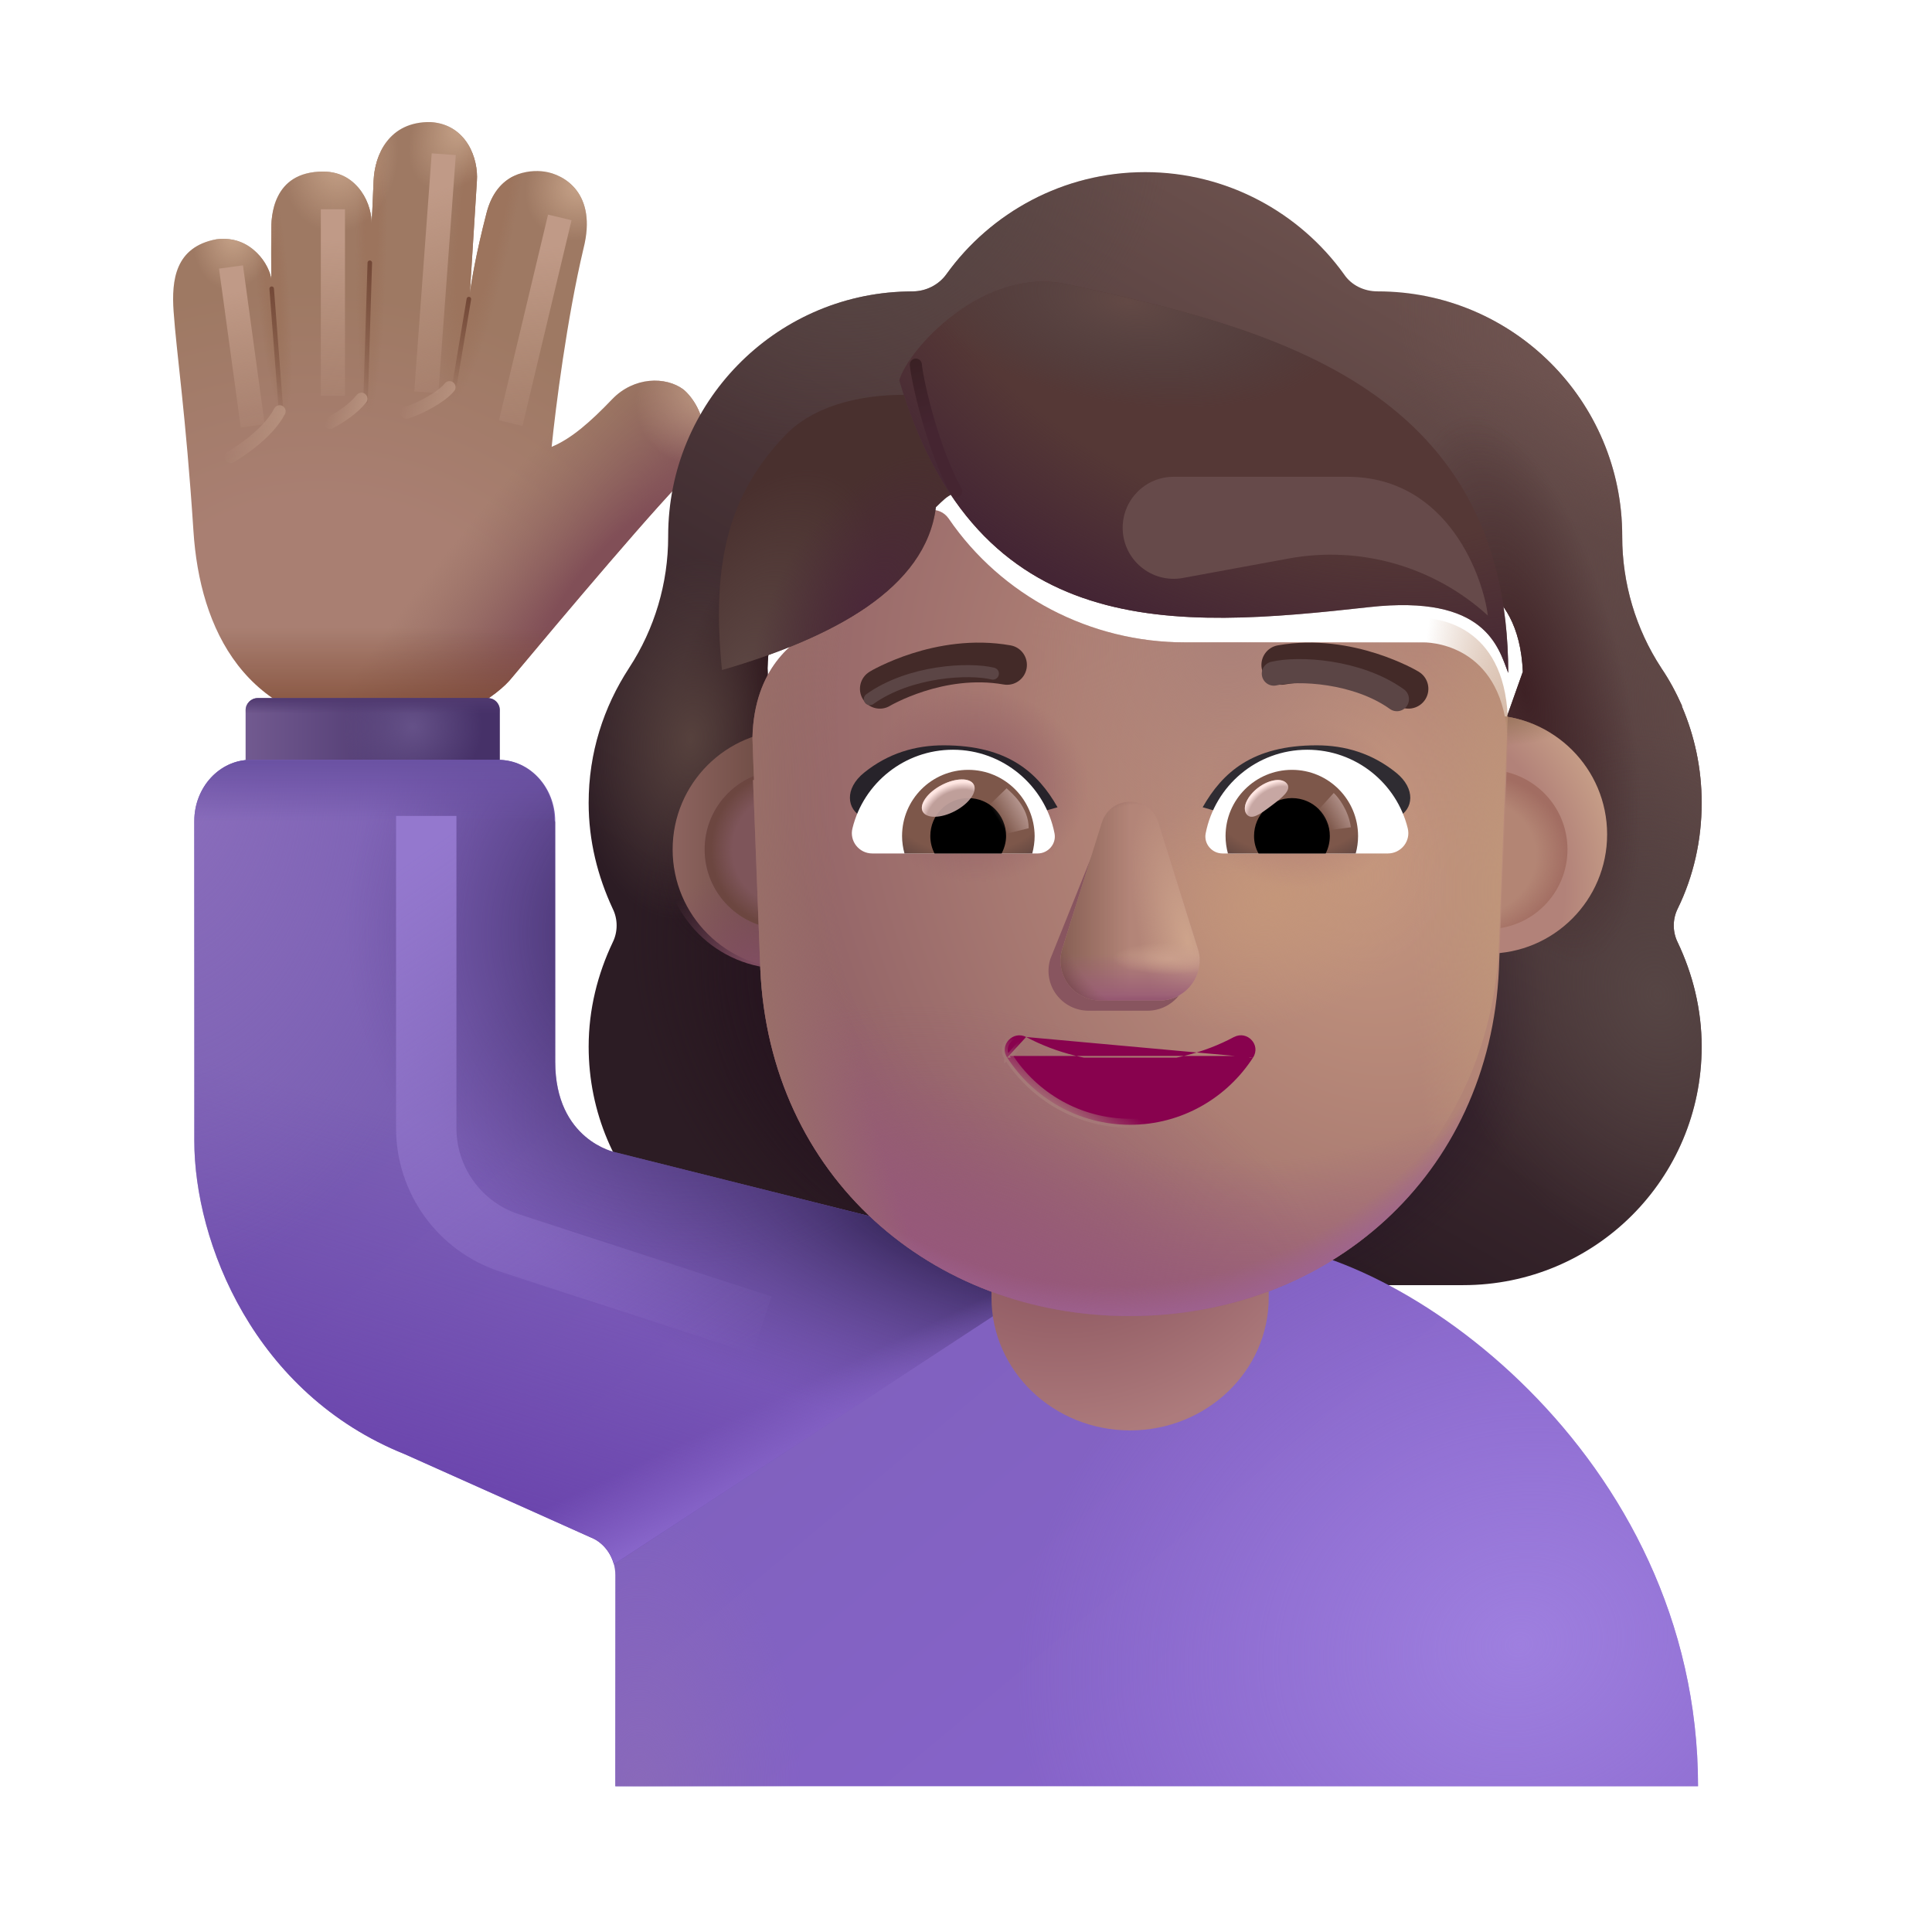 <svg width="32" height="32" viewBox="0 0 32 32" fill="none" xmlns="http://www.w3.org/2000/svg">
<path d="M3.204 8.795C3.079 6.873 2.922 5.837 2.875 5.154C2.84 4.642 2.899 4.088 3.586 3.963C4.184 3.889 4.469 4.415 4.493 4.623C4.49 4.423 4.493 3.944 4.493 3.819C4.493 3.608 4.5 2.842 5.352 2.842C5.953 2.842 6.168 3.429 6.153 3.705C6.163 3.604 6.175 3.292 6.188 2.998C6.206 2.565 6.44 2.009 7.133 2.022C7.731 2.061 7.926 2.635 7.899 2.998L7.782 4.865C7.805 4.678 7.884 4.201 8.059 3.526C8.234 2.851 8.761 2.806 9.016 2.842C9.342 2.888 9.896 3.203 9.665 4.115C9.39 5.272 9.202 6.76 9.137 7.401C9.461 7.268 9.78 6.988 10.139 6.613C10.498 6.238 11.026 6.23 11.322 6.453C11.662 6.746 11.844 7.42 11.442 7.822C10.979 8.247 9.313 10.227 8.485 11.217C8.256 11.509 7.488 12.092 6.25 12.092C4.047 11.998 3.309 10.416 3.204 8.795Z" fill="url(#paint0_radial_4002_3869)"/>
<path d="M3.204 8.795C3.079 6.873 2.922 5.837 2.875 5.154C2.84 4.642 2.899 4.088 3.586 3.963C4.184 3.889 4.469 4.415 4.493 4.623C4.49 4.423 4.493 3.944 4.493 3.819C4.493 3.608 4.5 2.842 5.352 2.842C5.953 2.842 6.168 3.429 6.153 3.705C6.163 3.604 6.175 3.292 6.188 2.998C6.206 2.565 6.44 2.009 7.133 2.022C7.731 2.061 7.926 2.635 7.899 2.998L7.782 4.865C7.805 4.678 7.884 4.201 8.059 3.526C8.234 2.851 8.761 2.806 9.016 2.842C9.342 2.888 9.896 3.203 9.665 4.115C9.39 5.272 9.202 6.76 9.137 7.401C9.461 7.268 9.78 6.988 10.139 6.613C10.498 6.238 11.026 6.23 11.322 6.453C11.662 6.746 11.844 7.42 11.442 7.822C10.979 8.247 9.313 10.227 8.485 11.217C8.256 11.509 7.488 12.092 6.25 12.092C4.047 11.998 3.309 10.416 3.204 8.795Z" fill="url(#paint1_radial_4002_3869)"/>
<path d="M3.204 8.795C3.079 6.873 2.922 5.837 2.875 5.154C2.84 4.642 2.899 4.088 3.586 3.963C4.184 3.889 4.469 4.415 4.493 4.623C4.49 4.423 4.493 3.944 4.493 3.819C4.493 3.608 4.5 2.842 5.352 2.842C5.953 2.842 6.168 3.429 6.153 3.705C6.163 3.604 6.175 3.292 6.188 2.998C6.206 2.565 6.44 2.009 7.133 2.022C7.731 2.061 7.926 2.635 7.899 2.998L7.782 4.865C7.805 4.678 7.884 4.201 8.059 3.526C8.234 2.851 8.761 2.806 9.016 2.842C9.342 2.888 9.896 3.203 9.665 4.115C9.39 5.272 9.202 6.76 9.137 7.401C9.461 7.268 9.78 6.988 10.139 6.613C10.498 6.238 11.026 6.23 11.322 6.453C11.662 6.746 11.844 7.42 11.442 7.822C10.979 8.247 9.313 10.227 8.485 11.217C8.256 11.509 7.488 12.092 6.25 12.092C4.047 11.998 3.309 10.416 3.204 8.795Z" fill="url(#paint2_linear_4002_3869)"/>
<path d="M3.204 8.795C3.079 6.873 2.922 5.837 2.875 5.154C2.84 4.642 2.899 4.088 3.586 3.963C4.184 3.889 4.469 4.415 4.493 4.623C4.49 4.423 4.493 3.944 4.493 3.819C4.493 3.608 4.5 2.842 5.352 2.842C5.953 2.842 6.168 3.429 6.153 3.705C6.163 3.604 6.175 3.292 6.188 2.998C6.206 2.565 6.44 2.009 7.133 2.022C7.731 2.061 7.926 2.635 7.899 2.998L7.782 4.865C7.805 4.678 7.884 4.201 8.059 3.526C8.234 2.851 8.761 2.806 9.016 2.842C9.342 2.888 9.896 3.203 9.665 4.115C9.39 5.272 9.202 6.76 9.137 7.401C9.461 7.268 9.78 6.988 10.139 6.613C10.498 6.238 11.026 6.23 11.322 6.453C11.662 6.746 11.844 7.42 11.442 7.822C10.979 8.247 9.313 10.227 8.485 11.217C8.256 11.509 7.488 12.092 6.25 12.092C4.047 11.998 3.309 10.416 3.204 8.795Z" fill="url(#paint3_radial_4002_3869)"/>
<path d="M3.204 8.795C3.079 6.873 2.922 5.837 2.875 5.154C2.84 4.642 2.899 4.088 3.586 3.963C4.184 3.889 4.469 4.415 4.493 4.623C4.49 4.423 4.493 3.944 4.493 3.819C4.493 3.608 4.5 2.842 5.352 2.842C5.953 2.842 6.168 3.429 6.153 3.705C6.163 3.604 6.175 3.292 6.188 2.998C6.206 2.565 6.44 2.009 7.133 2.022C7.731 2.061 7.926 2.635 7.899 2.998L7.782 4.865C7.805 4.678 7.884 4.201 8.059 3.526C8.234 2.851 8.761 2.806 9.016 2.842C9.342 2.888 9.896 3.203 9.665 4.115C9.39 5.272 9.202 6.76 9.137 7.401C9.461 7.268 9.78 6.988 10.139 6.613C10.498 6.238 11.026 6.23 11.322 6.453C11.662 6.746 11.844 7.42 11.442 7.822C10.979 8.247 9.313 10.227 8.485 11.217C8.256 11.509 7.488 12.092 6.25 12.092C4.047 11.998 3.309 10.416 3.204 8.795Z" fill="url(#paint4_radial_4002_3869)"/>
<path d="M3.204 8.795C3.079 6.873 2.922 5.837 2.875 5.154C2.84 4.642 2.899 4.088 3.586 3.963C4.184 3.889 4.469 4.415 4.493 4.623C4.49 4.423 4.493 3.944 4.493 3.819C4.493 3.608 4.5 2.842 5.352 2.842C5.953 2.842 6.168 3.429 6.153 3.705C6.163 3.604 6.175 3.292 6.188 2.998C6.206 2.565 6.44 2.009 7.133 2.022C7.731 2.061 7.926 2.635 7.899 2.998L7.782 4.865C7.805 4.678 7.884 4.201 8.059 3.526C8.234 2.851 8.761 2.806 9.016 2.842C9.342 2.888 9.896 3.203 9.665 4.115C9.39 5.272 9.202 6.76 9.137 7.401C9.461 7.268 9.78 6.988 10.139 6.613C10.498 6.238 11.026 6.23 11.322 6.453C11.662 6.746 11.844 7.42 11.442 7.822C10.979 8.247 9.313 10.227 8.485 11.217C8.256 11.509 7.488 12.092 6.25 12.092C4.047 11.998 3.309 10.416 3.204 8.795Z" fill="url(#paint5_radial_4002_3869)"/>
<path d="M3.204 8.795C3.079 6.873 2.922 5.837 2.875 5.154C2.84 4.642 2.899 4.088 3.586 3.963C4.184 3.889 4.469 4.415 4.493 4.623C4.49 4.423 4.493 3.944 4.493 3.819C4.493 3.608 4.5 2.842 5.352 2.842C5.953 2.842 6.168 3.429 6.153 3.705C6.163 3.604 6.175 3.292 6.188 2.998C6.206 2.565 6.44 2.009 7.133 2.022C7.731 2.061 7.926 2.635 7.899 2.998L7.782 4.865C7.805 4.678 7.884 4.201 8.059 3.526C8.234 2.851 8.761 2.806 9.016 2.842C9.342 2.888 9.896 3.203 9.665 4.115C9.39 5.272 9.202 6.76 9.137 7.401C9.461 7.268 9.78 6.988 10.139 6.613C10.498 6.238 11.026 6.23 11.322 6.453C11.662 6.746 11.844 7.42 11.442 7.822C10.979 8.247 9.313 10.227 8.485 11.217C8.256 11.509 7.488 12.092 6.25 12.092C4.047 11.998 3.309 10.416 3.204 8.795Z" fill="url(#paint6_radial_4002_3869)"/>
<path d="M3.204 8.795C3.079 6.873 2.922 5.837 2.875 5.154C2.84 4.642 2.899 4.088 3.586 3.963C4.184 3.889 4.469 4.415 4.493 4.623C4.49 4.423 4.493 3.944 4.493 3.819C4.493 3.608 4.5 2.842 5.352 2.842C5.953 2.842 6.168 3.429 6.153 3.705C6.163 3.604 6.175 3.292 6.188 2.998C6.206 2.565 6.44 2.009 7.133 2.022C7.731 2.061 7.926 2.635 7.899 2.998L7.782 4.865C7.805 4.678 7.884 4.201 8.059 3.526C8.234 2.851 8.761 2.806 9.016 2.842C9.342 2.888 9.896 3.203 9.665 4.115C9.39 5.272 9.202 6.76 9.137 7.401C9.461 7.268 9.78 6.988 10.139 6.613C10.498 6.238 11.026 6.23 11.322 6.453C11.662 6.746 11.844 7.42 11.442 7.822C10.979 8.247 9.313 10.227 8.485 11.217C8.256 11.509 7.488 12.092 6.25 12.092C4.047 11.998 3.309 10.416 3.204 8.795Z" fill="url(#paint7_radial_4002_3869)"/>
<path d="M3.204 8.795C3.079 6.873 2.922 5.837 2.875 5.154C2.84 4.642 2.899 4.088 3.586 3.963C4.184 3.889 4.469 4.415 4.493 4.623C4.49 4.423 4.493 3.944 4.493 3.819C4.493 3.608 4.5 2.842 5.352 2.842C5.953 2.842 6.168 3.429 6.153 3.705C6.163 3.604 6.175 3.292 6.188 2.998C6.206 2.565 6.44 2.009 7.133 2.022C7.731 2.061 7.926 2.635 7.899 2.998L7.782 4.865C7.805 4.678 7.884 4.201 8.059 3.526C8.234 2.851 8.761 2.806 9.016 2.842C9.342 2.888 9.896 3.203 9.665 4.115C9.39 5.272 9.202 6.76 9.137 7.401C9.461 7.268 9.78 6.988 10.139 6.613C10.498 6.238 11.026 6.23 11.322 6.453C11.662 6.746 11.844 7.42 11.442 7.822C10.979 8.247 9.313 10.227 8.485 11.217C8.256 11.509 7.488 12.092 6.25 12.092C4.047 11.998 3.309 10.416 3.204 8.795Z" fill="url(#paint8_radial_4002_3869)"/>
<path d="M3.204 8.795C3.079 6.873 2.922 5.837 2.875 5.154C2.84 4.642 2.899 4.088 3.586 3.963C4.184 3.889 4.469 4.415 4.493 4.623C4.49 4.423 4.493 3.944 4.493 3.819C4.493 3.608 4.5 2.842 5.352 2.842C5.953 2.842 6.168 3.429 6.153 3.705C6.163 3.604 6.175 3.292 6.188 2.998C6.206 2.565 6.44 2.009 7.133 2.022C7.731 2.061 7.926 2.635 7.899 2.998L7.782 4.865C7.805 4.678 7.884 4.201 8.059 3.526C8.234 2.851 8.761 2.806 9.016 2.842C9.342 2.888 9.896 3.203 9.665 4.115C9.39 5.272 9.202 6.76 9.137 7.401C9.461 7.268 9.78 6.988 10.139 6.613C10.498 6.238 11.026 6.23 11.322 6.453C11.662 6.746 11.844 7.42 11.442 7.822C10.979 8.247 9.313 10.227 8.485 11.217C8.256 11.509 7.488 12.092 6.25 12.092C4.047 11.998 3.309 10.416 3.204 8.795Z" fill="url(#paint9_radial_4002_3869)"/>
<path d="M3.204 8.795C3.079 6.873 2.922 5.837 2.875 5.154C2.84 4.642 2.899 4.088 3.586 3.963C4.184 3.889 4.469 4.415 4.493 4.623C4.49 4.423 4.493 3.944 4.493 3.819C4.493 3.608 4.5 2.842 5.352 2.842C5.953 2.842 6.168 3.429 6.153 3.705C6.163 3.604 6.175 3.292 6.188 2.998C6.206 2.565 6.44 2.009 7.133 2.022C7.731 2.061 7.926 2.635 7.899 2.998L7.782 4.865C7.805 4.678 7.884 4.201 8.059 3.526C8.234 2.851 8.761 2.806 9.016 2.842C9.342 2.888 9.896 3.203 9.665 4.115C9.39 5.272 9.202 6.76 9.137 7.401C9.461 7.268 9.78 6.988 10.139 6.613C10.498 6.238 11.026 6.23 11.322 6.453C11.662 6.746 11.844 7.42 11.442 7.822C10.979 8.247 9.313 10.227 8.485 11.217C8.256 11.509 7.488 12.092 6.25 12.092C4.047 11.998 3.309 10.416 3.204 8.795Z" fill="url(#paint10_radial_4002_3869)"/>
<g filter="url(#filter0_f_4002_3869)">
<path d="M4.5 4.782L4.649 6.727" stroke="url(#paint11_linear_4002_3869)" stroke-width="0.075" stroke-linecap="round"/>
</g>
<g filter="url(#filter1_f_4002_3869)">
<path d="M6.125 4.352L6.055 6.649" stroke="url(#paint12_linear_4002_3869)" stroke-width="0.075" stroke-linecap="round"/>
</g>
<g filter="url(#filter2_f_4002_3869)">
<path d="M7.766 4.954L7.531 6.36" stroke="url(#paint13_linear_4002_3869)" stroke-width="0.075" stroke-linecap="round"/>
</g>
<g filter="url(#filter3_f_4002_3869)">
<path d="M3.826 4.422L4.186 7.054" stroke="url(#paint14_linear_4002_3869)" stroke-width="0.4"/>
</g>
<g filter="url(#filter4_f_4002_3869)">
<path d="M5.514 3.466V6.554" stroke="url(#paint15_linear_4002_3869)" stroke-width="0.4"/>
</g>
<g filter="url(#filter5_f_4002_3869)">
<path d="M7.35 2.554L7.061 6.498" stroke="url(#paint16_linear_4002_3869)" stroke-width="0.4"/>
</g>
<g filter="url(#filter6_f_4002_3869)">
<path d="M9.272 3.601L8.459 7.008" stroke="url(#paint17_linear_4002_3869)" stroke-width="0.4"/>
</g>
<g filter="url(#filter7_f_4002_3869)">
<path d="M3.819 7.57C3.928 7.508 4.436 7.191 4.631 6.812" stroke="url(#paint18_linear_4002_3869)" stroke-width="0.2" stroke-linecap="round"/>
</g>
<g filter="url(#filter8_f_4002_3869)">
<path d="M5.986 6.604C5.855 6.769 5.653 6.904 5.467 7.004" stroke="url(#paint19_linear_4002_3869)" stroke-width="0.2" stroke-linecap="round"/>
</g>
<g filter="url(#filter9_f_4002_3869)">
<path d="M7.445 6.413C7.314 6.578 6.943 6.773 6.733 6.836" stroke="url(#paint20_linear_4002_3869)" stroke-width="0.2" stroke-linecap="round"/>
</g>
<g filter="url(#filter10_i_4002_3869)">
<path fill-rule="evenodd" clip-rule="evenodd" d="M27.538 15.8C27.799 15.266 27.935 14.67 27.935 14.049C27.935 13.475 27.817 12.937 27.606 12.446H27.612C27.513 12.224 27.402 12.014 27.267 11.816L27.265 11.812C26.842 11.166 26.619 10.409 26.619 9.639V9.626C26.619 7.39 24.805 5.576 22.569 5.576C22.345 5.576 22.134 5.477 22.01 5.291C21.277 4.272 20.072 3.601 18.718 3.601C17.364 3.601 16.159 4.272 15.426 5.291C15.302 5.465 15.09 5.576 14.867 5.576C14.832 5.576 14.797 5.577 14.762 5.578C12.575 5.633 10.817 7.425 10.817 9.626V9.639C10.817 10.409 10.594 11.166 10.171 11.812L10.168 11.817C9.748 12.462 9.5 13.218 9.5 14.049C9.5 14.682 9.65 15.266 9.898 15.8C9.985 15.974 9.985 16.185 9.898 16.359C9.65 16.881 9.5 17.465 9.5 18.086C9.5 20.272 11.264 22.036 13.451 22.036H23.985C26.171 22.036 27.935 20.272 27.935 18.086C27.935 17.465 27.786 16.881 27.538 16.359C27.451 16.185 27.451 15.974 27.538 15.8ZM12.488 12.52H12.473L13.945 15.411C14.096 18.851 15.439 15.411 18.718 15.411C21.997 15.411 23.427 19.24 23.578 15.8L24.973 11.876C24.907 10.348 23.799 10.24 23.578 10.24H19.626C18.065 10.24 16.592 9.476 15.711 8.186C15.56 7.973 15.245 8.011 15.144 8.249L15.044 8.487C14.767 9.176 14.238 9.702 13.584 10.002C13.565 10.009 13.543 10.018 13.521 10.027C13.499 10.037 13.476 10.046 13.458 10.052C13.168 10.203 12.488 10.653 12.463 11.818L12.476 12.194L12.488 12.52Z" fill="url(#paint21_linear_4002_3869)"/>
<path fill-rule="evenodd" clip-rule="evenodd" d="M27.538 15.8C27.799 15.266 27.935 14.67 27.935 14.049C27.935 13.475 27.817 12.937 27.606 12.446H27.612C27.513 12.224 27.402 12.014 27.267 11.816L27.265 11.812C26.842 11.166 26.619 10.409 26.619 9.639V9.626C26.619 7.39 24.805 5.576 22.569 5.576C22.345 5.576 22.134 5.477 22.01 5.291C21.277 4.272 20.072 3.601 18.718 3.601C17.364 3.601 16.159 4.272 15.426 5.291C15.302 5.465 15.09 5.576 14.867 5.576C14.832 5.576 14.797 5.577 14.762 5.578C12.575 5.633 10.817 7.425 10.817 9.626V9.639C10.817 10.409 10.594 11.166 10.171 11.812L10.168 11.817C9.748 12.462 9.5 13.218 9.5 14.049C9.5 14.682 9.65 15.266 9.898 15.8C9.985 15.974 9.985 16.185 9.898 16.359C9.65 16.881 9.5 17.465 9.5 18.086C9.5 20.272 11.264 22.036 13.451 22.036H23.985C26.171 22.036 27.935 20.272 27.935 18.086C27.935 17.465 27.786 16.881 27.538 16.359C27.451 16.185 27.451 15.974 27.538 15.8ZM12.488 12.52H12.473L13.945 15.411C14.096 18.851 15.439 15.411 18.718 15.411C21.997 15.411 23.427 19.24 23.578 15.8L24.973 11.876C24.907 10.348 23.799 10.24 23.578 10.24H19.626C18.065 10.24 16.592 9.476 15.711 8.186C15.56 7.973 15.245 8.011 15.144 8.249L15.044 8.487C14.767 9.176 14.238 9.702 13.584 10.002C13.565 10.009 13.543 10.018 13.521 10.027C13.499 10.037 13.476 10.046 13.458 10.052C13.168 10.203 12.488 10.653 12.463 11.818L12.476 12.194L12.488 12.52Z" fill="url(#paint22_radial_4002_3869)"/>
<path fill-rule="evenodd" clip-rule="evenodd" d="M27.538 15.8C27.799 15.266 27.935 14.67 27.935 14.049C27.935 13.475 27.817 12.937 27.606 12.446H27.612C27.513 12.224 27.402 12.014 27.267 11.816L27.265 11.812C26.842 11.166 26.619 10.409 26.619 9.639V9.626C26.619 7.39 24.805 5.576 22.569 5.576C22.345 5.576 22.134 5.477 22.01 5.291C21.277 4.272 20.072 3.601 18.718 3.601C17.364 3.601 16.159 4.272 15.426 5.291C15.302 5.465 15.09 5.576 14.867 5.576C14.832 5.576 14.797 5.577 14.762 5.578C12.575 5.633 10.817 7.425 10.817 9.626V9.639C10.817 10.409 10.594 11.166 10.171 11.812L10.168 11.817C9.748 12.462 9.5 13.218 9.5 14.049C9.5 14.682 9.65 15.266 9.898 15.8C9.985 15.974 9.985 16.185 9.898 16.359C9.65 16.881 9.5 17.465 9.5 18.086C9.5 20.272 11.264 22.036 13.451 22.036H23.985C26.171 22.036 27.935 20.272 27.935 18.086C27.935 17.465 27.786 16.881 27.538 16.359C27.451 16.185 27.451 15.974 27.538 15.8ZM12.488 12.52H12.473L13.945 15.411C14.096 18.851 15.439 15.411 18.718 15.411C21.997 15.411 23.427 19.24 23.578 15.8L24.973 11.876C24.907 10.348 23.799 10.24 23.578 10.24H19.626C18.065 10.24 16.592 9.476 15.711 8.186C15.56 7.973 15.245 8.011 15.144 8.249L15.044 8.487C14.767 9.176 14.238 9.702 13.584 10.002C13.565 10.009 13.543 10.018 13.521 10.027C13.499 10.037 13.476 10.046 13.458 10.052C13.168 10.203 12.488 10.653 12.463 11.818L12.476 12.194L12.488 12.52Z" fill="url(#paint23_radial_4002_3869)"/>
<path fill-rule="evenodd" clip-rule="evenodd" d="M27.538 15.8C27.799 15.266 27.935 14.67 27.935 14.049C27.935 13.475 27.817 12.937 27.606 12.446H27.612C27.513 12.224 27.402 12.014 27.267 11.816L27.265 11.812C26.842 11.166 26.619 10.409 26.619 9.639V9.626C26.619 7.39 24.805 5.576 22.569 5.576C22.345 5.576 22.134 5.477 22.01 5.291C21.277 4.272 20.072 3.601 18.718 3.601C17.364 3.601 16.159 4.272 15.426 5.291C15.302 5.465 15.09 5.576 14.867 5.576C14.832 5.576 14.797 5.577 14.762 5.578C12.575 5.633 10.817 7.425 10.817 9.626V9.639C10.817 10.409 10.594 11.166 10.171 11.812L10.168 11.817C9.748 12.462 9.5 13.218 9.5 14.049C9.5 14.682 9.65 15.266 9.898 15.8C9.985 15.974 9.985 16.185 9.898 16.359C9.65 16.881 9.5 17.465 9.5 18.086C9.5 20.272 11.264 22.036 13.451 22.036H23.985C26.171 22.036 27.935 20.272 27.935 18.086C27.935 17.465 27.786 16.881 27.538 16.359C27.451 16.185 27.451 15.974 27.538 15.8ZM12.488 12.52H12.473L13.945 15.411C14.096 18.851 15.439 15.411 18.718 15.411C21.997 15.411 23.427 19.24 23.578 15.8L24.973 11.876C24.907 10.348 23.799 10.24 23.578 10.24H19.626C18.065 10.24 16.592 9.476 15.711 8.186C15.56 7.973 15.245 8.011 15.144 8.249L15.044 8.487C14.767 9.176 14.238 9.702 13.584 10.002C13.565 10.009 13.543 10.018 13.521 10.027C13.499 10.037 13.476 10.046 13.458 10.052C13.168 10.203 12.488 10.653 12.463 11.818L12.476 12.194L12.488 12.52Z" fill="url(#paint24_radial_4002_3869)"/>
<path fill-rule="evenodd" clip-rule="evenodd" d="M27.538 15.8C27.799 15.266 27.935 14.67 27.935 14.049C27.935 13.475 27.817 12.937 27.606 12.446H27.612C27.513 12.224 27.402 12.014 27.267 11.816L27.265 11.812C26.842 11.166 26.619 10.409 26.619 9.639V9.626C26.619 7.39 24.805 5.576 22.569 5.576C22.345 5.576 22.134 5.477 22.01 5.291C21.277 4.272 20.072 3.601 18.718 3.601C17.364 3.601 16.159 4.272 15.426 5.291C15.302 5.465 15.09 5.576 14.867 5.576C14.832 5.576 14.797 5.577 14.762 5.578C12.575 5.633 10.817 7.425 10.817 9.626V9.639C10.817 10.409 10.594 11.166 10.171 11.812L10.168 11.817C9.748 12.462 9.5 13.218 9.5 14.049C9.5 14.682 9.65 15.266 9.898 15.8C9.985 15.974 9.985 16.185 9.898 16.359C9.65 16.881 9.5 17.465 9.5 18.086C9.5 20.272 11.264 22.036 13.451 22.036H23.985C26.171 22.036 27.935 20.272 27.935 18.086C27.935 17.465 27.786 16.881 27.538 16.359C27.451 16.185 27.451 15.974 27.538 15.8ZM12.488 12.52H12.473L13.945 15.411C14.096 18.851 15.439 15.411 18.718 15.411C21.997 15.411 23.427 19.24 23.578 15.8L24.973 11.876C24.907 10.348 23.799 10.24 23.578 10.24H19.626C18.065 10.24 16.592 9.476 15.711 8.186C15.56 7.973 15.245 8.011 15.144 8.249L15.044 8.487C14.767 9.176 14.238 9.702 13.584 10.002C13.565 10.009 13.543 10.018 13.521 10.027C13.499 10.037 13.476 10.046 13.458 10.052C13.168 10.203 12.488 10.653 12.463 11.818L12.476 12.194L12.488 12.52Z" fill="url(#paint25_radial_4002_3869)"/>
<path fill-rule="evenodd" clip-rule="evenodd" d="M27.538 15.8C27.799 15.266 27.935 14.67 27.935 14.049C27.935 13.475 27.817 12.937 27.606 12.446H27.612C27.513 12.224 27.402 12.014 27.267 11.816L27.265 11.812C26.842 11.166 26.619 10.409 26.619 9.639V9.626C26.619 7.39 24.805 5.576 22.569 5.576C22.345 5.576 22.134 5.477 22.01 5.291C21.277 4.272 20.072 3.601 18.718 3.601C17.364 3.601 16.159 4.272 15.426 5.291C15.302 5.465 15.09 5.576 14.867 5.576C14.832 5.576 14.797 5.577 14.762 5.578C12.575 5.633 10.817 7.425 10.817 9.626V9.639C10.817 10.409 10.594 11.166 10.171 11.812L10.168 11.817C9.748 12.462 9.5 13.218 9.5 14.049C9.5 14.682 9.65 15.266 9.898 15.8C9.985 15.974 9.985 16.185 9.898 16.359C9.65 16.881 9.5 17.465 9.5 18.086C9.5 20.272 11.264 22.036 13.451 22.036H23.985C26.171 22.036 27.935 20.272 27.935 18.086C27.935 17.465 27.786 16.881 27.538 16.359C27.451 16.185 27.451 15.974 27.538 15.8ZM12.488 12.52H12.473L13.945 15.411C14.096 18.851 15.439 15.411 18.718 15.411C21.997 15.411 23.427 19.24 23.578 15.8L24.973 11.876C24.907 10.348 23.799 10.24 23.578 10.24H19.626C18.065 10.24 16.592 9.476 15.711 8.186C15.56 7.973 15.245 8.011 15.144 8.249L15.044 8.487C14.767 9.176 14.238 9.702 13.584 10.002C13.565 10.009 13.543 10.018 13.521 10.027C13.499 10.037 13.476 10.046 13.458 10.052C13.168 10.203 12.488 10.653 12.463 11.818L12.476 12.194L12.488 12.52Z" fill="url(#paint26_radial_4002_3869)"/>
<path fill-rule="evenodd" clip-rule="evenodd" d="M27.538 15.8C27.799 15.266 27.935 14.67 27.935 14.049C27.935 13.475 27.817 12.937 27.606 12.446H27.612C27.513 12.224 27.402 12.014 27.267 11.816L27.265 11.812C26.842 11.166 26.619 10.409 26.619 9.639V9.626C26.619 7.39 24.805 5.576 22.569 5.576C22.345 5.576 22.134 5.477 22.01 5.291C21.277 4.272 20.072 3.601 18.718 3.601C17.364 3.601 16.159 4.272 15.426 5.291C15.302 5.465 15.09 5.576 14.867 5.576C14.832 5.576 14.797 5.577 14.762 5.578C12.575 5.633 10.817 7.425 10.817 9.626V9.639C10.817 10.409 10.594 11.166 10.171 11.812L10.168 11.817C9.748 12.462 9.5 13.218 9.5 14.049C9.5 14.682 9.65 15.266 9.898 15.8C9.985 15.974 9.985 16.185 9.898 16.359C9.65 16.881 9.5 17.465 9.5 18.086C9.5 20.272 11.264 22.036 13.451 22.036H23.985C26.171 22.036 27.935 20.272 27.935 18.086C27.935 17.465 27.786 16.881 27.538 16.359C27.451 16.185 27.451 15.974 27.538 15.8ZM12.488 12.52H12.473L13.945 15.411C14.096 18.851 15.439 15.411 18.718 15.411C21.997 15.411 23.427 19.24 23.578 15.8L24.973 11.876C24.907 10.348 23.799 10.24 23.578 10.24H19.626C18.065 10.24 16.592 9.476 15.711 8.186C15.56 7.973 15.245 8.011 15.144 8.249L15.044 8.487C14.767 9.176 14.238 9.702 13.584 10.002C13.565 10.009 13.543 10.018 13.521 10.027C13.499 10.037 13.476 10.046 13.458 10.052C13.168 10.203 12.488 10.653 12.463 11.818L12.476 12.194L12.488 12.52Z" fill="url(#paint27_radial_4002_3869)"/>
<path fill-rule="evenodd" clip-rule="evenodd" d="M27.538 15.8C27.799 15.266 27.935 14.67 27.935 14.049C27.935 13.475 27.817 12.937 27.606 12.446H27.612C27.513 12.224 27.402 12.014 27.267 11.816L27.265 11.812C26.842 11.166 26.619 10.409 26.619 9.639V9.626C26.619 7.39 24.805 5.576 22.569 5.576C22.345 5.576 22.134 5.477 22.01 5.291C21.277 4.272 20.072 3.601 18.718 3.601C17.364 3.601 16.159 4.272 15.426 5.291C15.302 5.465 15.09 5.576 14.867 5.576C14.832 5.576 14.797 5.577 14.762 5.578C12.575 5.633 10.817 7.425 10.817 9.626V9.639C10.817 10.409 10.594 11.166 10.171 11.812L10.168 11.817C9.748 12.462 9.5 13.218 9.5 14.049C9.5 14.682 9.65 15.266 9.898 15.8C9.985 15.974 9.985 16.185 9.898 16.359C9.65 16.881 9.5 17.465 9.5 18.086C9.5 20.272 11.264 22.036 13.451 22.036H23.985C26.171 22.036 27.935 20.272 27.935 18.086C27.935 17.465 27.786 16.881 27.538 16.359C27.451 16.185 27.451 15.974 27.538 15.8ZM12.488 12.52H12.473L13.945 15.411C14.096 18.851 15.439 15.411 18.718 15.411C21.997 15.411 23.427 19.24 23.578 15.8L24.973 11.876C24.907 10.348 23.799 10.24 23.578 10.24H19.626C18.065 10.24 16.592 9.476 15.711 8.186C15.56 7.973 15.245 8.011 15.144 8.249L15.044 8.487C14.767 9.176 14.238 9.702 13.584 10.002C13.565 10.009 13.543 10.018 13.521 10.027C13.499 10.037 13.476 10.046 13.458 10.052C13.168 10.203 12.488 10.653 12.463 11.818L12.476 12.194L12.488 12.52Z" fill="url(#paint28_radial_4002_3869)"/>
<path fill-rule="evenodd" clip-rule="evenodd" d="M27.538 15.8C27.799 15.266 27.935 14.67 27.935 14.049C27.935 13.475 27.817 12.937 27.606 12.446H27.612C27.513 12.224 27.402 12.014 27.267 11.816L27.265 11.812C26.842 11.166 26.619 10.409 26.619 9.639V9.626C26.619 7.39 24.805 5.576 22.569 5.576C22.345 5.576 22.134 5.477 22.01 5.291C21.277 4.272 20.072 3.601 18.718 3.601C17.364 3.601 16.159 4.272 15.426 5.291C15.302 5.465 15.09 5.576 14.867 5.576C14.832 5.576 14.797 5.577 14.762 5.578C12.575 5.633 10.817 7.425 10.817 9.626V9.639C10.817 10.409 10.594 11.166 10.171 11.812L10.168 11.817C9.748 12.462 9.5 13.218 9.5 14.049C9.5 14.682 9.65 15.266 9.898 15.8C9.985 15.974 9.985 16.185 9.898 16.359C9.65 16.881 9.5 17.465 9.5 18.086C9.5 20.272 11.264 22.036 13.451 22.036H23.985C26.171 22.036 27.935 20.272 27.935 18.086C27.935 17.465 27.786 16.881 27.538 16.359C27.451 16.185 27.451 15.974 27.538 15.8ZM12.488 12.52H12.473L13.945 15.411C14.096 18.851 15.439 15.411 18.718 15.411C21.997 15.411 23.427 19.24 23.578 15.8L24.973 11.876C24.907 10.348 23.799 10.24 23.578 10.24H19.626C18.065 10.24 16.592 9.476 15.711 8.186C15.56 7.973 15.245 8.011 15.144 8.249L15.044 8.487C14.767 9.176 14.238 9.702 13.584 10.002C13.565 10.009 13.543 10.018 13.521 10.027C13.499 10.037 13.476 10.046 13.458 10.052C13.168 10.203 12.488 10.653 12.463 11.818L12.476 12.194L12.488 12.52Z" fill="url(#paint29_radial_4002_3869)"/>
<path fill-rule="evenodd" clip-rule="evenodd" d="M27.538 15.8C27.799 15.266 27.935 14.67 27.935 14.049C27.935 13.475 27.817 12.937 27.606 12.446H27.612C27.513 12.224 27.402 12.014 27.267 11.816L27.265 11.812C26.842 11.166 26.619 10.409 26.619 9.639V9.626C26.619 7.39 24.805 5.576 22.569 5.576C22.345 5.576 22.134 5.477 22.01 5.291C21.277 4.272 20.072 3.601 18.718 3.601C17.364 3.601 16.159 4.272 15.426 5.291C15.302 5.465 15.09 5.576 14.867 5.576C14.832 5.576 14.797 5.577 14.762 5.578C12.575 5.633 10.817 7.425 10.817 9.626V9.639C10.817 10.409 10.594 11.166 10.171 11.812L10.168 11.817C9.748 12.462 9.5 13.218 9.5 14.049C9.5 14.682 9.65 15.266 9.898 15.8C9.985 15.974 9.985 16.185 9.898 16.359C9.65 16.881 9.5 17.465 9.5 18.086C9.5 20.272 11.264 22.036 13.451 22.036H23.985C26.171 22.036 27.935 20.272 27.935 18.086C27.935 17.465 27.786 16.881 27.538 16.359C27.451 16.185 27.451 15.974 27.538 15.8ZM12.488 12.52H12.473L13.945 15.411C14.096 18.851 15.439 15.411 18.718 15.411C21.997 15.411 23.427 19.24 23.578 15.8L24.973 11.876C24.907 10.348 23.799 10.24 23.578 10.24H19.626C18.065 10.24 16.592 9.476 15.711 8.186C15.56 7.973 15.245 8.011 15.144 8.249L15.044 8.487C14.767 9.176 14.238 9.702 13.584 10.002C13.565 10.009 13.543 10.018 13.521 10.027C13.499 10.037 13.476 10.046 13.458 10.052C13.168 10.203 12.488 10.653 12.463 11.818L12.476 12.194L12.488 12.52Z" fill="url(#paint30_radial_4002_3869)"/>
<path fill-rule="evenodd" clip-rule="evenodd" d="M27.538 15.8C27.799 15.266 27.935 14.67 27.935 14.049C27.935 13.475 27.817 12.937 27.606 12.446H27.612C27.513 12.224 27.402 12.014 27.267 11.816L27.265 11.812C26.842 11.166 26.619 10.409 26.619 9.639V9.626C26.619 7.39 24.805 5.576 22.569 5.576C22.345 5.576 22.134 5.477 22.01 5.291C21.277 4.272 20.072 3.601 18.718 3.601C17.364 3.601 16.159 4.272 15.426 5.291C15.302 5.465 15.09 5.576 14.867 5.576C14.832 5.576 14.797 5.577 14.762 5.578C12.575 5.633 10.817 7.425 10.817 9.626V9.639C10.817 10.409 10.594 11.166 10.171 11.812L10.168 11.817C9.748 12.462 9.5 13.218 9.5 14.049C9.5 14.682 9.65 15.266 9.898 15.8C9.985 15.974 9.985 16.185 9.898 16.359C9.65 16.881 9.5 17.465 9.5 18.086C9.5 20.272 11.264 22.036 13.451 22.036H23.985C26.171 22.036 27.935 20.272 27.935 18.086C27.935 17.465 27.786 16.881 27.538 16.359C27.451 16.185 27.451 15.974 27.538 15.8ZM12.488 12.52H12.473L13.945 15.411C14.096 18.851 15.439 15.411 18.718 15.411C21.997 15.411 23.427 19.24 23.578 15.8L24.973 11.876C24.907 10.348 23.799 10.24 23.578 10.24H19.626C18.065 10.24 16.592 9.476 15.711 8.186C15.56 7.973 15.245 8.011 15.144 8.249L15.044 8.487C14.767 9.176 14.238 9.702 13.584 10.002C13.565 10.009 13.543 10.018 13.521 10.027C13.499 10.037 13.476 10.046 13.458 10.052C13.168 10.203 12.488 10.653 12.463 11.818L12.476 12.194L12.488 12.52Z" fill="url(#paint31_radial_4002_3869)"/>
<path fill-rule="evenodd" clip-rule="evenodd" d="M27.538 15.8C27.799 15.266 27.935 14.67 27.935 14.049C27.935 13.475 27.817 12.937 27.606 12.446H27.612C27.513 12.224 27.402 12.014 27.267 11.816L27.265 11.812C26.842 11.166 26.619 10.409 26.619 9.639V9.626C26.619 7.39 24.805 5.576 22.569 5.576C22.345 5.576 22.134 5.477 22.01 5.291C21.277 4.272 20.072 3.601 18.718 3.601C17.364 3.601 16.159 4.272 15.426 5.291C15.302 5.465 15.09 5.576 14.867 5.576C14.832 5.576 14.797 5.577 14.762 5.578C12.575 5.633 10.817 7.425 10.817 9.626V9.639C10.817 10.409 10.594 11.166 10.171 11.812L10.168 11.817C9.748 12.462 9.5 13.218 9.5 14.049C9.5 14.682 9.65 15.266 9.898 15.8C9.985 15.974 9.985 16.185 9.898 16.359C9.65 16.881 9.5 17.465 9.5 18.086C9.5 20.272 11.264 22.036 13.451 22.036H23.985C26.171 22.036 27.935 20.272 27.935 18.086C27.935 17.465 27.786 16.881 27.538 16.359C27.451 16.185 27.451 15.974 27.538 15.8ZM12.488 12.52H12.473L13.945 15.411C14.096 18.851 15.439 15.411 18.718 15.411C21.997 15.411 23.427 19.24 23.578 15.8L24.973 11.876C24.907 10.348 23.799 10.24 23.578 10.24H19.626C18.065 10.24 16.592 9.476 15.711 8.186C15.56 7.973 15.245 8.011 15.144 8.249L15.044 8.487C14.767 9.176 14.238 9.702 13.584 10.002C13.565 10.009 13.543 10.018 13.521 10.027C13.499 10.037 13.476 10.046 13.458 10.052C13.168 10.203 12.488 10.653 12.463 11.818L12.476 12.194L12.488 12.52Z" fill="url(#paint32_radial_4002_3869)"/>
</g>
<path d="M4.068 11.763C4.068 11.652 4.158 11.563 4.268 11.563H8.079C8.19 11.563 8.279 11.652 8.279 11.763V13.477H4.068V11.763Z" fill="url(#paint33_linear_4002_3869)"/>
<path d="M4.068 11.763C4.068 11.652 4.158 11.563 4.268 11.563H8.079C8.19 11.563 8.279 11.652 8.279 11.763V13.477H4.068V11.763Z" fill="url(#paint34_radial_4002_3869)"/>
<path d="M4.068 11.763C4.068 11.652 4.158 11.563 4.268 11.563H8.079C8.19 11.563 8.279 11.652 8.279 11.763V13.477H4.068V11.763Z" fill="url(#paint35_linear_4002_3869)"/>
<path d="M19.683 20.586H20.653C23.143 20.586 28.125 24.086 28.125 29.586H10.192V26.086C10.192 25.809 10.022 25.553 9.778 25.461L6.705 24.086C4.214 23.086 3.218 20.586 3.218 18.888V13.601C3.218 13.037 3.641 12.586 4.15 12.586L8.264 12.586C8.781 12.586 9.196 13.047 9.196 13.601V17.586C9.196 18.888 10.192 19.086 10.192 19.086L16.169 20.586H19.683Z" fill="url(#paint36_linear_4002_3869)"/>
<path d="M19.683 20.586H20.653C23.143 20.586 28.125 24.086 28.125 29.586H10.192V26.086C10.192 25.809 10.022 25.553 9.778 25.461L6.705 24.086C4.214 23.086 3.218 20.586 3.218 18.888V13.601C3.218 13.037 3.641 12.586 4.15 12.586L8.264 12.586C8.781 12.586 9.196 13.047 9.196 13.601V17.586C9.196 18.888 10.192 19.086 10.192 19.086L16.169 20.586H19.683Z" fill="url(#paint37_radial_4002_3869)"/>
<path d="M19.683 20.586H20.653C23.143 20.586 28.125 24.086 28.125 29.586H10.192V26.086C10.192 25.809 10.022 25.553 9.778 25.461L6.705 24.086C4.214 23.086 3.218 20.586 3.218 18.888V13.601C3.218 13.037 3.641 12.586 4.15 12.586L8.264 12.586C8.781 12.586 9.196 13.047 9.196 13.601V17.586C9.196 18.888 10.192 19.086 10.192 19.086L16.169 20.586H19.683Z" fill="url(#paint38_radial_4002_3869)"/>
<path d="M10.168 25.908L18.038 20.759L16.424 20.586H16.169L10.192 19.086C10.192 19.086 9.196 18.888 9.196 17.586V13.617L9.18 13.582C9.18 13.039 8.765 12.586 8.245 12.586C8.245 12.586 8.245 12.586 8.245 12.586L4.15 12.586C3.641 12.586 3.218 13.037 3.218 13.601V18.888C3.218 20.586 4.214 23.086 6.705 24.086L9.778 25.461C9.968 25.533 10.114 25.705 10.168 25.908Z" fill="url(#paint39_linear_4002_3869)"/>
<path d="M10.168 25.908L18.038 20.759L16.424 20.586H16.169L10.192 19.086C10.192 19.086 9.196 18.888 9.196 17.586V13.617L9.18 13.582C9.18 13.039 8.765 12.586 8.245 12.586C8.245 12.586 8.245 12.586 8.245 12.586L4.15 12.586C3.641 12.586 3.218 13.037 3.218 13.601V18.888C3.218 20.586 4.214 23.086 6.705 24.086L9.778 25.461C9.968 25.533 10.114 25.705 10.168 25.908Z" fill="url(#paint40_radial_4002_3869)"/>
<path d="M10.168 25.908L18.038 20.759L16.424 20.586H16.169L10.192 19.086C10.192 19.086 9.196 18.888 9.196 17.586V13.617L9.18 13.582C9.18 13.039 8.765 12.586 8.245 12.586C8.245 12.586 8.245 12.586 8.245 12.586L4.15 12.586C3.641 12.586 3.218 13.037 3.218 13.601V18.888C3.218 20.586 4.214 23.086 6.705 24.086L9.778 25.461C9.968 25.533 10.114 25.705 10.168 25.908Z" fill="url(#paint41_radial_4002_3869)"/>
<path d="M10.168 25.908L18.038 20.759L16.424 20.586H16.169L10.192 19.086C10.192 19.086 9.196 18.888 9.196 17.586V13.617L9.18 13.582C9.18 13.039 8.765 12.586 8.245 12.586C8.245 12.586 8.245 12.586 8.245 12.586L4.15 12.586C3.641 12.586 3.218 13.037 3.218 13.601V18.888C3.218 20.586 4.214 23.086 6.705 24.086L9.778 25.461C9.968 25.533 10.114 25.705 10.168 25.908Z" fill="url(#paint42_radial_4002_3869)"/>
<path d="M10.168 25.908L18.038 20.759L16.424 20.586H16.169L10.192 19.086C10.192 19.086 9.196 18.888 9.196 17.586V13.617L9.18 13.582C9.18 13.039 8.765 12.586 8.245 12.586C8.245 12.586 8.245 12.586 8.245 12.586L4.15 12.586C3.641 12.586 3.218 13.037 3.218 13.601V18.888C3.218 20.586 4.214 23.086 6.705 24.086L9.778 25.461C9.968 25.533 10.114 25.705 10.168 25.908Z" fill="url(#paint43_linear_4002_3869)"/>
<path d="M10.168 25.908L18.038 20.759L16.424 20.586H16.169L10.192 19.086C10.192 19.086 9.196 18.888 9.196 17.586V13.617L9.18 13.582C9.18 13.039 8.765 12.586 8.245 12.586C8.245 12.586 8.245 12.586 8.245 12.586L4.15 12.586C3.641 12.586 3.218 13.037 3.218 13.601V18.888C3.218 20.586 4.214 23.086 6.705 24.086L9.778 25.461C9.968 25.533 10.114 25.705 10.168 25.908Z" fill="url(#paint44_linear_4002_3869)"/>
<path d="M18.718 23.692C17.45 23.692 16.422 22.706 16.422 21.492V18.892C16.422 17.677 17.45 16.692 18.718 16.692C19.986 16.692 21.014 17.677 21.014 18.892V21.492C21.014 22.706 19.986 23.692 18.718 23.692Z" fill="url(#paint45_radial_4002_3869)"/>
<g filter="url(#filter11_f_4002_3869)">
<path d="M7.06 13.514L7.06 18.686C7.06 19.551 7.617 20.319 8.44 20.587L12.623 21.95" stroke="url(#paint46_linear_4002_3869)"/>
</g>
<g filter="url(#filter12_i_4002_3869)">
<path d="M12.966 16.045C14.057 16.045 14.941 15.161 14.941 14.07C14.941 12.979 14.057 12.095 12.966 12.095C11.876 12.095 10.991 12.979 10.991 14.07C10.991 15.161 11.876 16.045 12.966 16.045Z" fill="url(#paint47_linear_4002_3869)"/>
</g>
<path d="M12.966 16.045C14.057 16.045 14.941 15.161 14.941 14.07C14.941 12.979 14.057 12.095 12.966 12.095C11.876 12.095 10.991 12.979 10.991 14.07C10.991 15.161 11.876 16.045 12.966 16.045Z" fill="url(#paint48_radial_4002_3869)"/>
<g filter="url(#filter13_i_4002_3869)">
<path d="M24.643 16.045C25.734 16.045 26.619 15.161 26.619 14.07C26.619 12.979 25.734 12.095 24.643 12.095C23.552 12.095 22.668 12.979 22.668 14.07C22.668 15.161 23.552 16.045 24.643 16.045Z" fill="url(#paint49_radial_4002_3869)"/>
<path d="M24.643 16.045C25.734 16.045 26.619 15.161 26.619 14.07C26.619 12.979 25.734 12.095 24.643 12.095C23.552 12.095 22.668 12.979 22.668 14.07C22.668 15.161 23.552 16.045 24.643 16.045Z" fill="url(#paint50_radial_4002_3869)"/>
</g>
<g filter="url(#filter14_f_4002_3869)">
<path d="M24.643 15.388C25.372 15.388 25.962 14.798 25.962 14.07C25.962 13.341 25.372 12.751 24.643 12.751C23.915 12.751 23.325 13.341 23.325 14.07C23.325 14.798 23.915 15.388 24.643 15.388Z" fill="#B38574"/>
<path d="M24.643 15.388C25.372 15.388 25.962 14.798 25.962 14.07C25.962 13.341 25.372 12.751 24.643 12.751C23.915 12.751 23.325 13.341 23.325 14.07C23.325 14.798 23.915 15.388 24.643 15.388Z" fill="url(#paint51_radial_4002_3869)"/>
</g>
<g filter="url(#filter15_f_4002_3869)">
<path d="M12.99 15.388C13.718 15.388 14.309 14.798 14.309 14.07C14.309 13.341 13.718 12.751 12.99 12.751C12.262 12.751 11.671 13.341 11.671 14.07C11.671 14.798 12.262 15.388 12.99 15.388Z" fill="#7E555A"/>
<path d="M12.99 15.388C13.718 15.388 14.309 14.798 14.309 14.07C14.309 13.341 13.718 12.751 12.99 12.751C12.262 12.751 11.671 13.341 11.671 14.07C11.671 14.798 12.262 15.388 12.99 15.388Z" fill="url(#paint52_radial_4002_3869)"/>
</g>
<g filter="url(#filter16_i_4002_3869)">
<path d="M12.473 12.52H12.489L12.476 12.194L12.463 11.818C12.489 10.654 13.168 10.203 13.458 10.052C13.477 10.046 13.499 10.037 13.521 10.027C13.543 10.018 13.565 10.009 13.584 10.002C14.238 9.702 14.767 9.176 15.044 8.487L15.145 8.249C15.245 8.011 15.56 7.973 15.711 8.186C16.592 9.476 18.065 10.24 19.626 10.24H23.578C23.799 10.24 24.907 10.348 24.973 11.876L24.827 15.648C24.676 19.088 21.989 21.398 18.71 21.398C15.431 21.398 12.744 19.088 12.593 15.648L12.473 12.52Z" fill="url(#paint53_radial_4002_3869)"/>
<path d="M12.473 12.52H12.489L12.476 12.194L12.463 11.818C12.489 10.654 13.168 10.203 13.458 10.052C13.477 10.046 13.499 10.037 13.521 10.027C13.543 10.018 13.565 10.009 13.584 10.002C14.238 9.702 14.767 9.176 15.044 8.487L15.145 8.249C15.245 8.011 15.56 7.973 15.711 8.186C16.592 9.476 18.065 10.24 19.626 10.24H23.578C23.799 10.24 24.907 10.348 24.973 11.876L24.827 15.648C24.676 19.088 21.989 21.398 18.71 21.398C15.431 21.398 12.744 19.088 12.593 15.648L12.473 12.52Z" fill="url(#paint54_radial_4002_3869)"/>
<path d="M12.473 12.52H12.489L12.476 12.194L12.463 11.818C12.489 10.654 13.168 10.203 13.458 10.052C13.477 10.046 13.499 10.037 13.521 10.027C13.543 10.018 13.565 10.009 13.584 10.002C14.238 9.702 14.767 9.176 15.044 8.487L15.145 8.249C15.245 8.011 15.56 7.973 15.711 8.186C16.592 9.476 18.065 10.24 19.626 10.24H23.578C23.799 10.24 24.907 10.348 24.973 11.876L24.827 15.648C24.676 19.088 21.989 21.398 18.71 21.398C15.431 21.398 12.744 19.088 12.593 15.648L12.473 12.52Z" fill="url(#paint55_radial_4002_3869)"/>
<path d="M12.473 12.52H12.489L12.476 12.194L12.463 11.818C12.489 10.654 13.168 10.203 13.458 10.052C13.477 10.046 13.499 10.037 13.521 10.027C13.543 10.018 13.565 10.009 13.584 10.002C14.238 9.702 14.767 9.176 15.044 8.487L15.145 8.249C15.245 8.011 15.56 7.973 15.711 8.186C16.592 9.476 18.065 10.24 19.626 10.24H23.578C23.799 10.24 24.907 10.348 24.973 11.876L24.827 15.648C24.676 19.088 21.989 21.398 18.71 21.398C15.431 21.398 12.744 19.088 12.593 15.648L12.473 12.52Z" fill="url(#paint56_radial_4002_3869)"/>
<path d="M12.473 12.52H12.489L12.476 12.194L12.463 11.818C12.489 10.654 13.168 10.203 13.458 10.052C13.477 10.046 13.499 10.037 13.521 10.027C13.543 10.018 13.565 10.009 13.584 10.002C14.238 9.702 14.767 9.176 15.044 8.487L15.145 8.249C15.245 8.011 15.56 7.973 15.711 8.186C16.592 9.476 18.065 10.24 19.626 10.24H23.578C23.799 10.24 24.907 10.348 24.973 11.876L24.827 15.648C24.676 19.088 21.989 21.398 18.71 21.398C15.431 21.398 12.744 19.088 12.593 15.648L12.473 12.52Z" fill="url(#paint57_radial_4002_3869)"/>
<path d="M12.473 12.52H12.489L12.476 12.194L12.463 11.818C12.489 10.654 13.168 10.203 13.458 10.052C13.477 10.046 13.499 10.037 13.521 10.027C13.543 10.018 13.565 10.009 13.584 10.002C14.238 9.702 14.767 9.176 15.044 8.487L15.145 8.249C15.245 8.011 15.56 7.973 15.711 8.186C16.592 9.476 18.065 10.24 19.626 10.24H23.578C23.799 10.24 24.907 10.348 24.973 11.876L24.827 15.648C24.676 19.088 21.989 21.398 18.71 21.398C15.431 21.398 12.744 19.088 12.593 15.648L12.473 12.52Z" fill="url(#paint58_radial_4002_3869)"/>
<path d="M12.473 12.52H12.489L12.476 12.194L12.463 11.818C12.489 10.654 13.168 10.203 13.458 10.052C13.477 10.046 13.499 10.037 13.521 10.027C13.543 10.018 13.565 10.009 13.584 10.002C14.238 9.702 14.767 9.176 15.044 8.487L15.145 8.249C15.245 8.011 15.56 7.973 15.711 8.186C16.592 9.476 18.065 10.24 19.626 10.24H23.578C23.799 10.24 24.907 10.348 24.973 11.876L24.827 15.648C24.676 19.088 21.989 21.398 18.71 21.398C15.431 21.398 12.744 19.088 12.593 15.648L12.473 12.52Z" fill="url(#paint59_radial_4002_3869)"/>
<path d="M12.473 12.52H12.489L12.476 12.194L12.463 11.818C12.489 10.654 13.168 10.203 13.458 10.052C13.477 10.046 13.499 10.037 13.521 10.027C13.543 10.018 13.565 10.009 13.584 10.002C14.238 9.702 14.767 9.176 15.044 8.487L15.145 8.249C15.245 8.011 15.56 7.973 15.711 8.186C16.592 9.476 18.065 10.24 19.626 10.24H23.578C23.799 10.24 24.907 10.348 24.973 11.876L24.827 15.648C24.676 19.088 21.989 21.398 18.71 21.398C15.431 21.398 12.744 19.088 12.593 15.648L12.473 12.52Z" fill="url(#paint60_radial_4002_3869)"/>
<path d="M12.473 12.52H12.489L12.476 12.194L12.463 11.818C12.489 10.654 13.168 10.203 13.458 10.052C13.477 10.046 13.499 10.037 13.521 10.027C13.543 10.018 13.565 10.009 13.584 10.002C14.238 9.702 14.767 9.176 15.044 8.487L15.145 8.249C15.245 8.011 15.56 7.973 15.711 8.186C16.592 9.476 18.065 10.24 19.626 10.24H23.578C23.799 10.24 24.907 10.348 24.973 11.876L24.827 15.648C24.676 19.088 21.989 21.398 18.71 21.398C15.431 21.398 12.744 19.088 12.593 15.648L12.473 12.52Z" fill="url(#paint61_radial_4002_3869)"/>
</g>
<path d="M12.473 12.52H12.489L12.476 12.194L12.463 11.818C12.489 10.654 13.168 10.203 13.458 10.052C13.477 10.046 13.499 10.037 13.521 10.027C13.543 10.018 13.565 10.009 13.584 10.002C14.238 9.702 14.767 9.176 15.044 8.487L15.145 8.249C15.245 8.011 15.56 7.973 15.711 8.186C16.592 9.476 18.065 10.24 19.626 10.24H23.578C23.799 10.24 24.907 10.348 24.973 11.876L24.827 15.648C24.676 19.088 21.989 21.398 18.71 21.398C15.431 21.398 12.744 19.088 12.593 15.648L12.473 12.52Z" fill="url(#paint62_radial_4002_3869)"/>
<g filter="url(#filter17_f_4002_3869)">
<path d="M18.236 13.796L17.397 15.883C17.264 16.312 17.583 16.741 18.036 16.741H19.001C19.454 16.741 19.773 16.306 19.64 15.883L18.988 13.796C18.848 13.334 18.383 13.334 18.236 13.796Z" fill="#88555F"/>
</g>
<g filter="url(#filter18_f_4002_3869)">
<path d="M18.249 13.626L17.596 15.713C17.463 16.142 17.783 16.572 18.235 16.572H19.201C19.653 16.572 19.973 16.136 19.84 15.713L19.187 13.626C19.047 13.164 18.395 13.164 18.249 13.626Z" fill="#B38578"/>
<path d="M18.249 13.626L17.596 15.713C17.463 16.142 17.783 16.572 18.235 16.572H19.201C19.653 16.572 19.973 16.136 19.84 15.713L19.187 13.626C19.047 13.164 18.395 13.164 18.249 13.626Z" fill="url(#paint63_radial_4002_3869)"/>
<path d="M18.249 13.626L17.596 15.713C17.463 16.142 17.783 16.572 18.235 16.572H19.201C19.653 16.572 19.973 16.136 19.84 15.713L19.187 13.626C19.047 13.164 18.395 13.164 18.249 13.626Z" fill="url(#paint64_linear_4002_3869)"/>
<path d="M18.249 13.626L17.596 15.713C17.463 16.142 17.783 16.572 18.235 16.572H19.201C19.653 16.572 19.973 16.136 19.84 15.713L19.187 13.626C19.047 13.164 18.395 13.164 18.249 13.626Z" fill="url(#paint65_linear_4002_3869)"/>
<path d="M18.249 13.626L17.596 15.713C17.463 16.142 17.783 16.572 18.235 16.572H19.201C19.653 16.572 19.973 16.136 19.84 15.713L19.187 13.626C19.047 13.164 18.395 13.164 18.249 13.626Z" fill="url(#paint66_radial_4002_3869)"/>
</g>
<path d="M18.249 13.626L17.596 15.713C17.463 16.142 17.783 16.572 18.235 16.572H19.201C19.653 16.572 19.973 16.136 19.84 15.713L19.187 13.626C19.047 13.164 18.395 13.164 18.249 13.626Z" fill="url(#paint67_linear_4002_3869)"/>
<path d="M18.249 13.626L17.596 15.713C17.463 16.142 17.783 16.572 18.235 16.572H19.201C19.653 16.572 19.973 16.136 19.84 15.713L19.187 13.626C19.047 13.164 18.395 13.164 18.249 13.626Z" fill="url(#paint68_radial_4002_3869)"/>
<path d="M16.996 17.176L16.996 17.176C17.494 17.442 18.087 17.594 18.718 17.594C19.355 17.594 19.942 17.442 20.439 17.176L20.44 17.176L20.44 17.176C20.548 17.12 20.662 17.152 20.729 17.225C20.798 17.297 20.822 17.412 20.754 17.517M16.996 17.176L20.712 17.49M16.996 17.176L16.996 17.176C16.887 17.119 16.773 17.155 16.706 17.227C16.639 17.3 16.613 17.415 16.682 17.517M16.996 17.176L16.724 17.49M20.754 17.517C20.754 17.517 20.754 17.517 20.754 17.517L20.712 17.49M20.754 17.517C20.754 17.517 20.754 17.517 20.754 17.517L20.712 17.49M20.754 17.517C20.323 18.184 19.573 18.63 18.718 18.63C17.863 18.63 17.113 18.184 16.682 17.517M20.712 17.49C20.29 18.144 19.555 18.58 18.718 18.58C17.881 18.58 17.145 18.144 16.724 17.49M16.682 17.517C16.682 17.517 16.682 17.518 16.682 17.518L16.724 17.49M16.682 17.517C16.682 17.517 16.682 17.517 16.682 17.517L16.724 17.49" fill="#88024E" stroke="url(#paint69_linear_4002_3869)" stroke-width="0.1"/>
<g filter="url(#filter19_i_4002_3869)">
<path d="M20.12 13.371C20.446 12.798 20.941 12.345 22.007 12.345C22.474 12.345 22.924 12.475 23.324 12.798C23.654 13.065 23.61 13.406 23.354 13.534L22.672 13.923C21.871 13.665 20.987 13.63 20.12 13.371Z" fill="#2F2C32"/>
</g>
<g filter="url(#filter20_i_4002_3869)">
<path d="M17.316 13.371C16.991 12.798 16.495 12.345 15.429 12.345C14.962 12.345 14.512 12.475 14.112 12.798C13.782 13.065 13.826 13.406 14.082 13.534L14.765 13.923C15.565 13.665 16.45 13.63 17.316 13.371Z" fill="#27232A"/>
</g>
<g filter="url(#filter21_i_4002_3869)">
<path d="M14.547 11.887L14.542 11.89C14.542 11.89 14.542 11.891 14.541 11.891C14.386 11.984 14.184 11.933 14.09 11.777C13.997 11.621 14.048 11.419 14.204 11.326L14.204 11.325L14.205 11.325L14.209 11.322L14.221 11.316C14.23 11.31 14.244 11.303 14.26 11.293C14.294 11.275 14.342 11.25 14.403 11.221C14.524 11.164 14.696 11.09 14.906 11.023C15.323 10.89 15.907 10.778 16.537 10.889C16.716 10.92 16.835 11.091 16.804 11.27C16.772 11.449 16.601 11.569 16.422 11.537C15.933 11.451 15.463 11.536 15.106 11.65C14.93 11.707 14.785 11.768 14.686 11.816C14.637 11.839 14.599 11.859 14.574 11.872C14.562 11.879 14.553 11.884 14.547 11.887Z" fill="#432A28"/>
</g>
<g filter="url(#filter22_i_4002_3869)">
<path fill-rule="evenodd" clip-rule="evenodd" d="M23.298 11.326C23.299 11.326 23.299 11.326 23.129 11.608L23.298 11.326C23.454 11.419 23.505 11.621 23.412 11.777C23.318 11.933 23.116 11.984 22.96 11.891C22.96 11.891 22.96 11.89 22.96 11.89L22.954 11.887C22.949 11.884 22.94 11.879 22.928 11.872C22.903 11.859 22.865 11.839 22.816 11.816C22.717 11.768 22.572 11.707 22.395 11.65C22.039 11.536 21.569 11.451 21.08 11.537C20.901 11.569 20.73 11.449 20.698 11.27C20.667 11.091 20.786 10.92 20.965 10.889C21.595 10.778 22.178 10.89 22.596 11.023C22.806 11.09 22.978 11.164 23.099 11.221C23.16 11.25 23.208 11.275 23.241 11.293C23.258 11.303 23.272 11.31 23.281 11.316L23.293 11.322L23.296 11.325L23.298 11.325L23.298 11.326Z" fill="#432A28"/>
</g>
<path d="M21.653 12.418C22.454 12.418 23.132 12.97 23.316 13.717C23.371 13.931 23.206 14.136 22.987 14.136H20.249C20.074 14.136 19.935 13.976 19.97 13.802C20.124 13.015 20.816 12.418 21.653 12.418Z" fill="white"/>
<path d="M21.399 12.751C22.006 12.751 22.494 13.244 22.494 13.847C22.494 13.946 22.48 14.046 22.455 14.136H20.338C20.313 14.041 20.299 13.946 20.299 13.847C20.299 13.244 20.791 12.751 21.399 12.751Z" fill="url(#paint70_radial_4002_3869)"/>
<path d="M20.771 13.847C20.771 13.498 21.05 13.219 21.399 13.219C21.747 13.219 22.026 13.498 22.026 13.847C22.026 13.951 22.001 14.051 21.957 14.136H20.846C20.796 14.051 20.771 13.951 20.771 13.847Z" fill="black"/>
<g filter="url(#filter23_f_4002_3869)">
<path d="M21.318 12.983C21.396 13.087 21.233 13.214 21.048 13.353C20.862 13.492 20.725 13.589 20.647 13.485C20.569 13.381 20.656 13.184 20.841 13.045C21.027 12.906 21.24 12.878 21.318 12.983Z" fill="#C7A7A3"/>
<path d="M21.318 12.983C21.396 13.087 21.233 13.214 21.048 13.353C20.862 13.492 20.725 13.589 20.647 13.485C20.569 13.381 20.656 13.184 20.841 13.045C21.027 12.906 21.24 12.878 21.318 12.983Z" fill="url(#paint71_radial_4002_3869)"/>
</g>
<g filter="url(#filter24_f_4002_3869)">
<path d="M22.375 13.702C22.334 13.419 22.169 13.206 22.091 13.134L21.772 13.485L21.916 13.765L22.375 13.702Z" fill="url(#paint72_linear_4002_3869)"/>
</g>
<path d="M15.783 12.418C14.981 12.418 14.304 12.97 14.12 13.717C14.065 13.931 14.229 14.136 14.448 14.136H17.187C17.361 14.136 17.501 13.976 17.466 13.802C17.312 13.015 16.615 12.418 15.783 12.418Z" fill="white"/>
<path d="M16.037 12.751C15.429 12.751 14.941 13.244 14.941 13.847C14.941 13.946 14.956 14.046 14.981 14.136H17.098C17.122 14.041 17.137 13.946 17.137 13.847C17.132 13.244 16.644 12.751 16.037 12.751Z" fill="url(#paint73_radial_4002_3869)"/>
<path d="M16.664 13.847C16.664 13.498 16.386 13.219 16.037 13.219C15.688 13.219 15.409 13.498 15.409 13.847C15.409 13.951 15.434 14.051 15.479 14.136H16.59C16.634 14.051 16.664 13.951 16.664 13.847Z" fill="black"/>
<g filter="url(#filter25_f_4002_3869)">
<path d="M17.038 13.718C17.038 13.364 16.75 13.128 16.672 13.057L16.318 13.399L16.536 13.842L17.038 13.718Z" fill="url(#paint74_linear_4002_3869)"/>
</g>
<g filter="url(#filter26_f_4002_3869)">
<ellipse cx="15.706" cy="13.219" rx="0.478" ry="0.242" transform="rotate(-27.914 15.706 13.219)" fill="#C7A7A3" fill-opacity="0.9"/>
<ellipse cx="15.706" cy="13.219" rx="0.478" ry="0.242" transform="rotate(-27.914 15.706 13.219)" fill="url(#paint75_radial_4002_3869)"/>
</g>
<g filter="url(#filter27_f_4002_3869)">
<path d="M21.099 11.157C21.495 11.061 22.479 11.109 23.137 11.58" stroke="#5B4545" stroke-width="0.4" stroke-linecap="round"/>
</g>
<g filter="url(#filter28_f_4002_3869)">
<path d="M16.445 11.157C16.049 11.061 15.065 11.109 14.407 11.58" stroke="#5B4545" stroke-width="0.2" stroke-linecap="round"/>
</g>
<g filter="url(#filter29_if_4002_3869)">
<path d="M12.496 6.719C13.19 5.983 14.504 5.982 15.111 6.092L15.597 7.676C15.287 7.628 15.234 7.674 15.002 7.901C14.833 9.242 13.312 10.057 11.458 10.598C11.276 8.767 11.592 7.676 12.496 6.719Z" fill="#49302E"/>
<path d="M12.496 6.719C13.19 5.983 14.504 5.982 15.111 6.092L15.597 7.676C15.287 7.628 15.234 7.674 15.002 7.901C14.833 9.242 13.312 10.057 11.458 10.598C11.276 8.767 11.592 7.676 12.496 6.719Z" fill="url(#paint76_radial_4002_3869)"/>
<path d="M12.496 6.719C13.19 5.983 14.504 5.982 15.111 6.092L15.597 7.676C15.287 7.628 15.234 7.674 15.002 7.901C14.833 9.242 13.312 10.057 11.458 10.598C11.276 8.767 11.592 7.676 12.496 6.719Z" fill="url(#paint77_radial_4002_3869)"/>
</g>
<g filter="url(#filter30_if_4002_3869)">
<path d="M17.977 4.507C16.587 4.2 15.339 5.587 15.195 6.101C16.486 10.453 19.752 10.214 22.977 9.856C24.907 9.641 25.117 10.521 25.281 10.946C25.281 6.119 21.176 5.213 18.012 4.514L17.977 4.507Z" fill="#553836"/>
<path d="M17.977 4.507C16.587 4.2 15.339 5.587 15.195 6.101C16.486 10.453 19.752 10.214 22.977 9.856C24.907 9.641 25.117 10.521 25.281 10.946C25.281 6.119 21.176 5.213 18.012 4.514L17.977 4.507Z" fill="url(#paint78_radial_4002_3869)"/>
<path d="M17.977 4.507C16.587 4.2 15.339 5.587 15.195 6.101C16.486 10.453 19.752 10.214 22.977 9.856C24.907 9.641 25.117 10.521 25.281 10.946C25.281 6.119 21.176 5.213 18.012 4.514L17.977 4.507Z" fill="url(#paint79_radial_4002_3869)"/>
</g>
<g filter="url(#filter31_f_4002_3869)">
<path d="M15.169 6.039C15.197 6.338 15.457 7.459 15.838 8.138" stroke="url(#paint80_linear_4002_3869)" stroke-width="0.2" stroke-linecap="round"/>
</g>
<g filter="url(#filter32_f_4002_3869)">
<path d="M21.343 9.251L19.593 9.573C19.074 9.668 18.595 9.27 18.595 8.742C18.595 8.275 18.973 7.897 19.439 7.897H22.313C24.012 7.897 24.575 9.61 24.643 10.195C23.751 9.382 22.53 9.032 21.343 9.251Z" fill="#664A4A"/>
</g>
<defs>
<filter id="filter0_f_4002_3869" x="4.363" y="4.645" width="0.423" height="2.22" filterUnits="userSpaceOnUse" color-interpolation-filters="sRGB">
<feFlood flood-opacity="0" result="BackgroundImageFix"/>
<feBlend mode="normal" in="SourceGraphic" in2="BackgroundImageFix" result="shape"/>
<feGaussianBlur stdDeviation="0.05" result="effect1_foregroundBlur_4002_3869"/>
</filter>
<filter id="filter1_f_4002_3869" x="5.917" y="4.215" width="0.345" height="2.572" filterUnits="userSpaceOnUse" color-interpolation-filters="sRGB">
<feFlood flood-opacity="0" result="BackgroundImageFix"/>
<feBlend mode="normal" in="SourceGraphic" in2="BackgroundImageFix" result="shape"/>
<feGaussianBlur stdDeviation="0.05" result="effect1_foregroundBlur_4002_3869"/>
</filter>
<filter id="filter2_f_4002_3869" x="7.394" y="4.817" width="0.509" height="1.681" filterUnits="userSpaceOnUse" color-interpolation-filters="sRGB">
<feFlood flood-opacity="0" result="BackgroundImageFix"/>
<feBlend mode="normal" in="SourceGraphic" in2="BackgroundImageFix" result="shape"/>
<feGaussianBlur stdDeviation="0.05" result="effect1_foregroundBlur_4002_3869"/>
</filter>
<filter id="filter3_f_4002_3869" x="3.228" y="3.995" width="1.556" height="3.487" filterUnits="userSpaceOnUse" color-interpolation-filters="sRGB">
<feFlood flood-opacity="0" result="BackgroundImageFix"/>
<feBlend mode="normal" in="SourceGraphic" in2="BackgroundImageFix" result="shape"/>
<feGaussianBlur stdDeviation="0.2" result="effect1_foregroundBlur_4002_3869"/>
</filter>
<filter id="filter4_f_4002_3869" x="4.914" y="3.066" width="1.2" height="3.889" filterUnits="userSpaceOnUse" color-interpolation-filters="sRGB">
<feFlood flood-opacity="0" result="BackgroundImageFix"/>
<feBlend mode="normal" in="SourceGraphic" in2="BackgroundImageFix" result="shape"/>
<feGaussianBlur stdDeviation="0.2" result="effect1_foregroundBlur_4002_3869"/>
</filter>
<filter id="filter5_f_4002_3869" x="6.461" y="2.14" width="1.488" height="4.773" filterUnits="userSpaceOnUse" color-interpolation-filters="sRGB">
<feFlood flood-opacity="0" result="BackgroundImageFix"/>
<feBlend mode="normal" in="SourceGraphic" in2="BackgroundImageFix" result="shape"/>
<feGaussianBlur stdDeviation="0.2" result="effect1_foregroundBlur_4002_3869"/>
</filter>
<filter id="filter6_f_4002_3869" x="7.865" y="3.155" width="2.002" height="4.299" filterUnits="userSpaceOnUse" color-interpolation-filters="sRGB">
<feFlood flood-opacity="0" result="BackgroundImageFix"/>
<feBlend mode="normal" in="SourceGraphic" in2="BackgroundImageFix" result="shape"/>
<feGaussianBlur stdDeviation="0.2" result="effect1_foregroundBlur_4002_3869"/>
</filter>
<filter id="filter7_f_4002_3869" x="3.519" y="6.512" width="1.412" height="1.358" filterUnits="userSpaceOnUse" color-interpolation-filters="sRGB">
<feFlood flood-opacity="0" result="BackgroundImageFix"/>
<feBlend mode="normal" in="SourceGraphic" in2="BackgroundImageFix" result="shape"/>
<feGaussianBlur stdDeviation="0.1" result="effect1_foregroundBlur_4002_3869"/>
</filter>
<filter id="filter8_f_4002_3869" x="5.167" y="6.304" width="1.118" height="0.999" filterUnits="userSpaceOnUse" color-interpolation-filters="sRGB">
<feFlood flood-opacity="0" result="BackgroundImageFix"/>
<feBlend mode="normal" in="SourceGraphic" in2="BackgroundImageFix" result="shape"/>
<feGaussianBlur stdDeviation="0.1" result="effect1_foregroundBlur_4002_3869"/>
</filter>
<filter id="filter9_f_4002_3869" x="6.432" y="6.113" width="1.312" height="1.023" filterUnits="userSpaceOnUse" color-interpolation-filters="sRGB">
<feFlood flood-opacity="0" result="BackgroundImageFix"/>
<feBlend mode="normal" in="SourceGraphic" in2="BackgroundImageFix" result="shape"/>
<feGaussianBlur stdDeviation="0.1" result="effect1_foregroundBlur_4002_3869"/>
</filter>
<filter id="filter10_i_4002_3869" x="9.5" y="2.851" width="18.685" height="19.185" filterUnits="userSpaceOnUse" color-interpolation-filters="sRGB">
<feFlood flood-opacity="0" result="BackgroundImageFix"/>
<feBlend mode="normal" in="SourceGraphic" in2="BackgroundImageFix" result="shape"/>
<feColorMatrix in="SourceAlpha" type="matrix" values="0 0 0 0 0 0 0 0 0 0 0 0 0 0 0 0 0 0 127 0" result="hardAlpha"/>
<feOffset dx="0.25" dy="-0.75"/>
<feGaussianBlur stdDeviation="0.75"/>
<feComposite in2="hardAlpha" operator="arithmetic" k2="-1" k3="1"/>
<feColorMatrix type="matrix" values="0 0 0 0 0.263 0 0 0 0 0.133 0 0 0 0 0.184 0 0 0 1 0"/>
<feBlend mode="normal" in2="shape" result="effect1_innerShadow_4002_3869"/>
</filter>
<filter id="filter11_f_4002_3869" x="5.06" y="12.014" width="9.217" height="11.911" filterUnits="userSpaceOnUse" color-interpolation-filters="sRGB">
<feFlood flood-opacity="0" result="BackgroundImageFix"/>
<feBlend mode="normal" in="SourceGraphic" in2="BackgroundImageFix" result="shape"/>
<feGaussianBlur stdDeviation="0.75" result="effect1_foregroundBlur_4002_3869"/>
</filter>
<filter id="filter12_i_4002_3869" x="10.991" y="12.095" width="4.1" height="3.95" filterUnits="userSpaceOnUse" color-interpolation-filters="sRGB">
<feFlood flood-opacity="0" result="BackgroundImageFix"/>
<feBlend mode="normal" in="SourceGraphic" in2="BackgroundImageFix" result="shape"/>
<feColorMatrix in="SourceAlpha" type="matrix" values="0 0 0 0 0 0 0 0 0 0 0 0 0 0 0 0 0 0 127 0" result="hardAlpha"/>
<feOffset dx="0.15"/>
<feGaussianBlur stdDeviation="0.25"/>
<feComposite in2="hardAlpha" operator="arithmetic" k2="-1" k3="1"/>
<feColorMatrix type="matrix" values="0 0 0 0 0.608 0 0 0 0 0.459 0 0 0 0 0.404 0 0 0 1 0"/>
<feBlend mode="normal" in2="shape" result="effect1_innerShadow_4002_3869"/>
</filter>
<filter id="filter13_i_4002_3869" x="22.668" y="11.845" width="3.95" height="4.2" filterUnits="userSpaceOnUse" color-interpolation-filters="sRGB">
<feFlood flood-opacity="0" result="BackgroundImageFix"/>
<feBlend mode="normal" in="SourceGraphic" in2="BackgroundImageFix" result="shape"/>
<feColorMatrix in="SourceAlpha" type="matrix" values="0 0 0 0 0 0 0 0 0 0 0 0 0 0 0 0 0 0 127 0" result="hardAlpha"/>
<feOffset dy="-0.25"/>
<feGaussianBlur stdDeviation="0.25"/>
<feComposite in2="hardAlpha" operator="arithmetic" k2="-1" k3="1"/>
<feColorMatrix type="matrix" values="0 0 0 0 0.557 0 0 0 0 0.349 0 0 0 0 0.384 0 0 0 1 0"/>
<feBlend mode="normal" in2="shape" result="effect1_innerShadow_4002_3869"/>
</filter>
<filter id="filter14_f_4002_3869" x="22.825" y="12.251" width="3.637" height="3.637" filterUnits="userSpaceOnUse" color-interpolation-filters="sRGB">
<feFlood flood-opacity="0" result="BackgroundImageFix"/>
<feBlend mode="normal" in="SourceGraphic" in2="BackgroundImageFix" result="shape"/>
<feGaussianBlur stdDeviation="0.25" result="effect1_foregroundBlur_4002_3869"/>
</filter>
<filter id="filter15_f_4002_3869" x="11.322" y="12.401" width="3.337" height="3.337" filterUnits="userSpaceOnUse" color-interpolation-filters="sRGB">
<feFlood flood-opacity="0" result="BackgroundImageFix"/>
<feBlend mode="normal" in="SourceGraphic" in2="BackgroundImageFix" result="shape"/>
<feGaussianBlur stdDeviation="0.175" result="effect1_foregroundBlur_4002_3869"/>
</filter>
<filter id="filter16_i_4002_3869" x="12.463" y="8.046" width="12.509" height="13.751" filterUnits="userSpaceOnUse" color-interpolation-filters="sRGB">
<feFlood flood-opacity="0" result="BackgroundImageFix"/>
<feBlend mode="normal" in="SourceGraphic" in2="BackgroundImageFix" result="shape"/>
<feColorMatrix in="SourceAlpha" type="matrix" values="0 0 0 0 0 0 0 0 0 0 0 0 0 0 0 0 0 0 127 0" result="hardAlpha"/>
<feOffset dy="0.4"/>
<feGaussianBlur stdDeviation="0.3"/>
<feComposite in2="hardAlpha" operator="arithmetic" k2="-1" k3="1"/>
<feColorMatrix type="matrix" values="0 0 0 0 0.408 0 0 0 0 0.224 0 0 0 0 0.251 0 0 0 1 0"/>
<feBlend mode="normal" in2="shape" result="effect1_innerShadow_4002_3869"/>
</filter>
<filter id="filter17_f_4002_3869" x="16.866" y="12.95" width="3.304" height="4.292" filterUnits="userSpaceOnUse" color-interpolation-filters="sRGB">
<feFlood flood-opacity="0" result="BackgroundImageFix"/>
<feBlend mode="normal" in="SourceGraphic" in2="BackgroundImageFix" result="shape"/>
<feGaussianBlur stdDeviation="0.25" result="effect1_foregroundBlur_4002_3869"/>
</filter>
<filter id="filter18_f_4002_3869" x="17.316" y="13.03" width="2.804" height="3.792" filterUnits="userSpaceOnUse" color-interpolation-filters="sRGB">
<feFlood flood-opacity="0" result="BackgroundImageFix"/>
<feBlend mode="normal" in="SourceGraphic" in2="BackgroundImageFix" result="shape"/>
<feGaussianBlur stdDeviation="0.125" result="effect1_foregroundBlur_4002_3869"/>
</filter>
<filter id="filter19_i_4002_3869" x="19.92" y="12.345" width="3.639" height="1.578" filterUnits="userSpaceOnUse" color-interpolation-filters="sRGB">
<feFlood flood-opacity="0" result="BackgroundImageFix"/>
<feBlend mode="normal" in="SourceGraphic" in2="BackgroundImageFix" result="shape"/>
<feColorMatrix in="SourceAlpha" type="matrix" values="0 0 0 0 0 0 0 0 0 0 0 0 0 0 0 0 0 0 127 0" result="hardAlpha"/>
<feOffset dx="-0.2"/>
<feGaussianBlur stdDeviation="0.2"/>
<feComposite in2="hardAlpha" operator="arithmetic" k2="-1" k3="1"/>
<feColorMatrix type="matrix" values="0 0 0 0 0.118 0 0 0 0 0.071 0 0 0 0 0.157 0 0 0 1 0"/>
<feBlend mode="normal" in2="shape" result="effect1_innerShadow_4002_3869"/>
</filter>
<filter id="filter20_i_4002_3869" x="13.878" y="12.345" width="3.639" height="1.578" filterUnits="userSpaceOnUse" color-interpolation-filters="sRGB">
<feFlood flood-opacity="0" result="BackgroundImageFix"/>
<feBlend mode="normal" in="SourceGraphic" in2="BackgroundImageFix" result="shape"/>
<feColorMatrix in="SourceAlpha" type="matrix" values="0 0 0 0 0 0 0 0 0 0 0 0 0 0 0 0 0 0 127 0" result="hardAlpha"/>
<feOffset dx="0.2"/>
<feGaussianBlur stdDeviation="0.125"/>
<feComposite in2="hardAlpha" operator="arithmetic" k2="-1" k3="1"/>
<feColorMatrix type="matrix" values="0 0 0 0 0.086 0 0 0 0 0.055 0 0 0 0 0.114 0 0 0 1 0"/>
<feBlend mode="normal" in2="shape" result="effect1_innerShadow_4002_3869"/>
</filter>
<filter id="filter21_i_4002_3869" x="14.043" y="10.643" width="2.965" height="1.294" filterUnits="userSpaceOnUse" color-interpolation-filters="sRGB">
<feFlood flood-opacity="0" result="BackgroundImageFix"/>
<feBlend mode="normal" in="SourceGraphic" in2="BackgroundImageFix" result="shape"/>
<feColorMatrix in="SourceAlpha" type="matrix" values="0 0 0 0 0 0 0 0 0 0 0 0 0 0 0 0 0 0 127 0" result="hardAlpha"/>
<feOffset dx="0.2" dy="-0.2"/>
<feGaussianBlur stdDeviation="0.15"/>
<feComposite in2="hardAlpha" operator="arithmetic" k2="-1" k3="1"/>
<feColorMatrix type="matrix" values="0 0 0 0 0.212 0 0 0 0 0.122 0 0 0 0 0.125 0 0 0 1 0"/>
<feBlend mode="normal" in2="shape" result="effect1_innerShadow_4002_3869"/>
</filter>
<filter id="filter22_i_4002_3869" x="20.693" y="10.643" width="2.965" height="1.294" filterUnits="userSpaceOnUse" color-interpolation-filters="sRGB">
<feFlood flood-opacity="0" result="BackgroundImageFix"/>
<feBlend mode="normal" in="SourceGraphic" in2="BackgroundImageFix" result="shape"/>
<feColorMatrix in="SourceAlpha" type="matrix" values="0 0 0 0 0 0 0 0 0 0 0 0 0 0 0 0 0 0 127 0" result="hardAlpha"/>
<feOffset dx="0.2" dy="-0.2"/>
<feGaussianBlur stdDeviation="0.15"/>
<feComposite in2="hardAlpha" operator="arithmetic" k2="-1" k3="1"/>
<feColorMatrix type="matrix" values="0 0 0 0 0.212 0 0 0 0 0.122 0 0 0 0 0.125 0 0 0 1 0"/>
<feBlend mode="normal" in2="shape" result="effect1_innerShadow_4002_3869"/>
</filter>
<filter id="filter23_f_4002_3869" x="20.518" y="12.82" width="0.92" height="0.809" filterUnits="userSpaceOnUse" color-interpolation-filters="sRGB">
<feFlood flood-opacity="0" result="BackgroundImageFix"/>
<feBlend mode="normal" in="SourceGraphic" in2="BackgroundImageFix" result="shape"/>
<feGaussianBlur stdDeviation="0.05" result="effect1_foregroundBlur_4002_3869"/>
</filter>
<filter id="filter24_f_4002_3869" x="21.572" y="12.934" width="1.003" height="1.03" filterUnits="userSpaceOnUse" color-interpolation-filters="sRGB">
<feFlood flood-opacity="0" result="BackgroundImageFix"/>
<feBlend mode="normal" in="SourceGraphic" in2="BackgroundImageFix" result="shape"/>
<feGaussianBlur stdDeviation="0.1" result="effect1_foregroundBlur_4002_3869"/>
</filter>
<filter id="filter25_f_4002_3869" x="16.118" y="12.857" width="1.12" height="1.186" filterUnits="userSpaceOnUse" color-interpolation-filters="sRGB">
<feFlood flood-opacity="0" result="BackgroundImageFix"/>
<feBlend mode="normal" in="SourceGraphic" in2="BackgroundImageFix" result="shape"/>
<feGaussianBlur stdDeviation="0.1" result="effect1_foregroundBlur_4002_3869"/>
</filter>
<filter id="filter26_f_4002_3869" x="15.169" y="12.81" width="1.075" height="0.819" filterUnits="userSpaceOnUse" color-interpolation-filters="sRGB">
<feFlood flood-opacity="0" result="BackgroundImageFix"/>
<feBlend mode="normal" in="SourceGraphic" in2="BackgroundImageFix" result="shape"/>
<feGaussianBlur stdDeviation="0.05" result="effect1_foregroundBlur_4002_3869"/>
</filter>
<filter id="filter27_f_4002_3869" x="20.699" y="10.716" width="2.839" height="1.264" filterUnits="userSpaceOnUse" color-interpolation-filters="sRGB">
<feFlood flood-opacity="0" result="BackgroundImageFix"/>
<feBlend mode="normal" in="SourceGraphic" in2="BackgroundImageFix" result="shape"/>
<feGaussianBlur stdDeviation="0.1" result="effect1_foregroundBlur_4002_3869"/>
</filter>
<filter id="filter28_f_4002_3869" x="14.107" y="10.816" width="2.639" height="1.064" filterUnits="userSpaceOnUse" color-interpolation-filters="sRGB">
<feFlood flood-opacity="0" result="BackgroundImageFix"/>
<feBlend mode="normal" in="SourceGraphic" in2="BackgroundImageFix" result="shape"/>
<feGaussianBlur stdDeviation="0.1" result="effect1_foregroundBlur_4002_3869"/>
</filter>
<filter id="filter29_if_4002_3869" x="11.009" y="5.64" width="5.088" height="5.458" filterUnits="userSpaceOnUse" color-interpolation-filters="sRGB">
<feFlood flood-opacity="0" result="BackgroundImageFix"/>
<feBlend mode="normal" in="SourceGraphic" in2="BackgroundImageFix" result="shape"/>
<feColorMatrix in="SourceAlpha" type="matrix" values="0 0 0 0 0 0 0 0 0 0 0 0 0 0 0 0 0 0 127 0" result="hardAlpha"/>
<feOffset dx="0.5" dy="0.5"/>
<feGaussianBlur stdDeviation="0.5"/>
<feComposite in2="hardAlpha" operator="arithmetic" k2="-1" k3="1"/>
<feColorMatrix type="matrix" values="0 0 0 0 0.345 0 0 0 0 0.286 0 0 0 0 0.275 0 0 0 1 0"/>
<feBlend mode="normal" in2="shape" result="effect1_innerShadow_4002_3869"/>
<feGaussianBlur stdDeviation="0.2" result="effect2_foregroundBlur_4002_3869"/>
</filter>
<filter id="filter30_if_4002_3869" x="14.895" y="4.213" width="10.637" height="6.984" filterUnits="userSpaceOnUse" color-interpolation-filters="sRGB">
<feFlood flood-opacity="0" result="BackgroundImageFix"/>
<feBlend mode="normal" in="SourceGraphic" in2="BackgroundImageFix" result="shape"/>
<feColorMatrix in="SourceAlpha" type="matrix" values="0 0 0 0 0 0 0 0 0 0 0 0 0 0 0 0 0 0 127 0" result="hardAlpha"/>
<feOffset dx="-0.3" dy="0.2"/>
<feGaussianBlur stdDeviation="0.4"/>
<feComposite in2="hardAlpha" operator="arithmetic" k2="-1" k3="1"/>
<feColorMatrix type="matrix" values="0 0 0 0 0.416 0 0 0 0 0.318 0 0 0 0 0.306 0 0 0 1 0"/>
<feBlend mode="normal" in2="shape" result="effect1_innerShadow_4002_3869"/>
<feGaussianBlur stdDeviation="0.125" result="effect2_foregroundBlur_4002_3869"/>
</filter>
<filter id="filter31_f_4002_3869" x="14.869" y="5.739" width="1.269" height="2.699" filterUnits="userSpaceOnUse" color-interpolation-filters="sRGB">
<feFlood flood-opacity="0" result="BackgroundImageFix"/>
<feBlend mode="normal" in="SourceGraphic" in2="BackgroundImageFix" result="shape"/>
<feGaussianBlur stdDeviation="0.1" result="effect1_foregroundBlur_4002_3869"/>
</filter>
<filter id="filter32_f_4002_3869" x="17.595" y="6.897" width="8.048" height="4.298" filterUnits="userSpaceOnUse" color-interpolation-filters="sRGB">
<feFlood flood-opacity="0" result="BackgroundImageFix"/>
<feBlend mode="normal" in="SourceGraphic" in2="BackgroundImageFix" result="shape"/>
<feGaussianBlur stdDeviation="0.5" result="effect1_foregroundBlur_4002_3869"/>
</filter>
<radialGradient id="paint0_radial_4002_3869" cx="0" cy="0" r="1" gradientUnits="userSpaceOnUse" gradientTransform="translate(5.783 11.431) rotate(-68.885) scale(6.477 7.749)">
<stop offset="0.475" stop-color="#A97F72"/>
<stop offset="1" stop-color="#9E7963"/>
</radialGradient>
<radialGradient id="paint1_radial_4002_3869" cx="0" cy="0" r="1" gradientUnits="userSpaceOnUse" gradientTransform="translate(10.047 9.545) rotate(130.764) scale(9.572 2.304)">
<stop offset="0.147" stop-color="#814F57"/>
<stop offset="1" stop-color="#8E675E" stop-opacity="0"/>
</radialGradient>
<linearGradient id="paint2_linear_4002_3869" x1="6.266" y1="12.092" x2="6.266" y2="10.389" gradientUnits="userSpaceOnUse">
<stop stop-color="#7F4A33"/>
<stop offset="1" stop-color="#7F4A33" stop-opacity="0"/>
</linearGradient>
<radialGradient id="paint3_radial_4002_3869" cx="0" cy="0" r="1" gradientUnits="userSpaceOnUse" gradientTransform="translate(4.508 4.618) rotate(85.056) scale(2.266 0.272)">
<stop offset="0.401" stop-color="#9C745D"/>
<stop offset="1" stop-color="#9C745D" stop-opacity="0"/>
</radialGradient>
<radialGradient id="paint4_radial_4002_3869" cx="0" cy="0" r="1" gradientUnits="userSpaceOnUse" gradientTransform="translate(6.157 3.454) rotate(90.788) scale(3.407 0.266)">
<stop offset="0.401" stop-color="#9C745D"/>
<stop offset="1" stop-color="#9C745D" stop-opacity="0"/>
</radialGradient>
<radialGradient id="paint5_radial_4002_3869" cx="0" cy="0" r="1" gradientUnits="userSpaceOnUse" gradientTransform="translate(8.125 2.688) rotate(99.609) scale(4.025 0.575)">
<stop offset="0.652" stop-color="#9C745D"/>
<stop offset="1" stop-color="#9C745D" stop-opacity="0"/>
</radialGradient>
<radialGradient id="paint6_radial_4002_3869" cx="0" cy="0" r="1" gradientUnits="userSpaceOnUse" gradientTransform="translate(9.624 3.049) rotate(131.934) scale(0.992 0.871)">
<stop stop-color="#C8A48A"/>
<stop offset="1" stop-color="#C8A48A" stop-opacity="0"/>
</radialGradient>
<radialGradient id="paint7_radial_4002_3869" cx="0" cy="0" r="1" gradientUnits="userSpaceOnUse" gradientTransform="translate(7.698 2.021) rotate(121.412) scale(1.248 0.771)">
<stop stop-color="#C8A48A"/>
<stop offset="1" stop-color="#C8A48A" stop-opacity="0"/>
</radialGradient>
<radialGradient id="paint8_radial_4002_3869" cx="0" cy="0" r="1" gradientUnits="userSpaceOnUse" gradientTransform="translate(5.634 2.611) rotate(99.841) scale(1.244 0.955)">
<stop stop-color="#C8A48A"/>
<stop offset="1" stop-color="#C8A48A" stop-opacity="0"/>
</radialGradient>
<radialGradient id="paint9_radial_4002_3869" cx="0" cy="0" r="1" gradientUnits="userSpaceOnUse" gradientTransform="translate(3.883 3.837) rotate(98.13) scale(0.973 0.692)">
<stop stop-color="#C8A48A"/>
<stop offset="1" stop-color="#C8A48A" stop-opacity="0"/>
</radialGradient>
<radialGradient id="paint10_radial_4002_3869" cx="0" cy="0" r="1" gradientUnits="userSpaceOnUse" gradientTransform="translate(11.919 6.318) rotate(135) scale(1.543 1.208)">
<stop stop-color="#C8A48A"/>
<stop offset="1" stop-color="#C8A48A" stop-opacity="0"/>
</radialGradient>
<linearGradient id="paint11_linear_4002_3869" x1="4.756" y1="4.785" x2="3.804" y2="6.571" gradientUnits="userSpaceOnUse">
<stop stop-color="#724736"/>
<stop offset="1" stop-color="#724736" stop-opacity="0"/>
</linearGradient>
<linearGradient id="paint12_linear_4002_3869" x1="6.176" y1="4.356" x2="4.875" y2="5.336" gradientUnits="userSpaceOnUse">
<stop stop-color="#724736"/>
<stop offset="1" stop-color="#724736" stop-opacity="0"/>
</linearGradient>
<linearGradient id="paint13_linear_4002_3869" x1="7.935" y1="4.956" x2="7.553" y2="6.521" gradientUnits="userSpaceOnUse">
<stop stop-color="#724736"/>
<stop offset="1" stop-color="#724736" stop-opacity="0"/>
</linearGradient>
<linearGradient id="paint14_linear_4002_3869" x1="3.522" y1="4.898" x2="3.941" y2="7.505" gradientUnits="userSpaceOnUse">
<stop stop-color="#C09A87"/>
<stop offset="1" stop-color="#C09A87" stop-opacity="0"/>
</linearGradient>
<linearGradient id="paint15_linear_4002_3869" x1="4.666" y1="4.025" x2="4.878" y2="7.148" gradientUnits="userSpaceOnUse">
<stop stop-color="#C09A87"/>
<stop offset="1" stop-color="#C09A87" stop-opacity="0"/>
</linearGradient>
<linearGradient id="paint16_linear_4002_3869" x1="6.816" y1="3.268" x2="7.918" y2="6.945" gradientUnits="userSpaceOnUse">
<stop stop-color="#C09A87"/>
<stop offset="1" stop-color="#C09A87" stop-opacity="0"/>
</linearGradient>
<linearGradient id="paint17_linear_4002_3869" x1="7.77" y1="4.218" x2="8.086" y2="7.649" gradientUnits="userSpaceOnUse">
<stop stop-color="#C09A87"/>
<stop offset="1" stop-color="#C09A87" stop-opacity="0"/>
</linearGradient>
<linearGradient id="paint18_linear_4002_3869" x1="4.816" y1="6.765" x2="3.724" y2="6.697" gradientUnits="userSpaceOnUse">
<stop stop-color="#B7927F"/>
<stop offset="1" stop-color="#B7927F" stop-opacity="0"/>
</linearGradient>
<linearGradient id="paint19_linear_4002_3869" x1="6.088" y1="6.593" x2="5.524" y2="6.452" gradientUnits="userSpaceOnUse">
<stop stop-color="#B7927F"/>
<stop offset="1" stop-color="#B7927F" stop-opacity="0"/>
</linearGradient>
<linearGradient id="paint20_linear_4002_3869" x1="7.589" y1="6.406" x2="6.786" y2="6.193" gradientUnits="userSpaceOnUse">
<stop stop-color="#B7927F"/>
<stop offset="1" stop-color="#B7927F" stop-opacity="0"/>
</linearGradient>
<linearGradient id="paint21_linear_4002_3869" x1="24.479" y1="5.535" x2="16.948" y2="18.744" gradientUnits="userSpaceOnUse">
<stop stop-color="#6D524E"/>
<stop offset="1" stop-color="#2C1C24"/>
</linearGradient>
<radialGradient id="paint22_radial_4002_3869" cx="0" cy="0" r="1" gradientUnits="userSpaceOnUse" gradientTransform="translate(18.348 17.139) rotate(97.539) scale(5.645 7.052)">
<stop offset="0.591" stop-color="#261326"/>
<stop offset="1" stop-color="#261326" stop-opacity="0"/>
</radialGradient>
<radialGradient id="paint23_radial_4002_3869" cx="0" cy="0" r="1" gradientUnits="userSpaceOnUse" gradientTransform="translate(14.891 17.468) rotate(146.004) scale(4.269 5.608)">
<stop offset="0.258" stop-color="#25131C"/>
<stop offset="1" stop-color="#25131C" stop-opacity="0"/>
</radialGradient>
<radialGradient id="paint24_radial_4002_3869" cx="0" cy="0" r="1" gradientUnits="userSpaceOnUse" gradientTransform="translate(12.772 14.341) rotate(127.405) scale(2.642 2.029)">
<stop offset="0.334" stop-color="#27141E"/>
<stop offset="1" stop-color="#27141E" stop-opacity="0"/>
</radialGradient>
<radialGradient id="paint25_radial_4002_3869" cx="0" cy="0" r="1" gradientUnits="userSpaceOnUse" gradientTransform="translate(13.327 11.852) rotate(121.43) scale(3.038 2.14)">
<stop offset="0.321" stop-color="#230C14"/>
<stop offset="1" stop-color="#230C14" stop-opacity="0"/>
</radialGradient>
<radialGradient id="paint26_radial_4002_3869" cx="0" cy="0" r="1" gradientUnits="userSpaceOnUse" gradientTransform="translate(14.397 4.177) rotate(62.272) scale(3.626 5.033)">
<stop stop-color="#554543"/>
<stop offset="1" stop-color="#554543" stop-opacity="0"/>
</radialGradient>
<radialGradient id="paint27_radial_4002_3869" cx="0" cy="0" r="1" gradientUnits="userSpaceOnUse" gradientTransform="translate(25.878 6.729) rotate(134.998) scale(2.502 3.497)">
<stop stop-color="#6E5350"/>
<stop offset="1" stop-color="#6E5350" stop-opacity="0"/>
</radialGradient>
<radialGradient id="paint28_radial_4002_3869" cx="0" cy="0" r="1" gradientUnits="userSpaceOnUse" gradientTransform="translate(27.935 13.024) rotate(163.779) scale(2.357 4.915)">
<stop stop-color="#604947"/>
<stop offset="1" stop-color="#604947" stop-opacity="0"/>
</radialGradient>
<radialGradient id="paint29_radial_4002_3869" cx="0" cy="0" r="1" gradientUnits="userSpaceOnUse" gradientTransform="translate(27.195 17.222) rotate(165.963) scale(3.563 4.538)">
<stop stop-color="#564544"/>
<stop offset="1" stop-color="#564544" stop-opacity="0"/>
</radialGradient>
<radialGradient id="paint30_radial_4002_3869" cx="0" cy="0" r="1" gradientUnits="userSpaceOnUse" gradientTransform="translate(24.527 10.037) rotate(-108.843) scale(3.437 2.719)">
<stop stop-color="#5F4846"/>
<stop offset="1" stop-color="#5F4846" stop-opacity="0"/>
</radialGradient>
<radialGradient id="paint31_radial_4002_3869" cx="0" cy="0" r="1" gradientUnits="userSpaceOnUse" gradientTransform="translate(11.179 12.98) rotate(5.988) scale(1.856 3.008)">
<stop stop-color="#56413D"/>
<stop offset="1" stop-color="#56413D" stop-opacity="0"/>
</radialGradient>
<radialGradient id="paint32_radial_4002_3869" cx="0" cy="0" r="1" gradientUnits="userSpaceOnUse" gradientTransform="translate(24.993 12.181) rotate(-102.748) scale(4.662 1.683)">
<stop stop-color="#3E2125"/>
<stop offset="1" stop-color="#3E2125" stop-opacity="0"/>
</radialGradient>
<linearGradient id="paint33_linear_4002_3869" x1="3.904" y1="12.149" x2="8.279" y2="12.149" gradientUnits="userSpaceOnUse">
<stop stop-color="#745C92"/>
<stop offset="0.743" stop-color="#463168"/>
</linearGradient>
<radialGradient id="paint34_radial_4002_3869" cx="0" cy="0" r="1" gradientUnits="userSpaceOnUse" gradientTransform="translate(6.835 12.039) rotate(90) scale(1.109 1.156)">
<stop stop-color="#655188"/>
<stop offset="1" stop-color="#655188" stop-opacity="0"/>
</radialGradient>
<linearGradient id="paint35_linear_4002_3869" x1="6.174" y1="11.563" x2="6.174" y2="11.82" gradientUnits="userSpaceOnUse">
<stop stop-color="#4F396F"/>
<stop offset="1" stop-color="#4F396F" stop-opacity="0"/>
</linearGradient>
<linearGradient id="paint36_linear_4002_3869" x1="18.688" y1="28.764" x2="5.165" y2="12.586" gradientUnits="userSpaceOnUse">
<stop stop-color="#8663C9"/>
<stop offset="0.751" stop-color="#7A5FB3"/>
</linearGradient>
<radialGradient id="paint37_radial_4002_3869" cx="0" cy="0" r="1" gradientUnits="userSpaceOnUse" gradientTransform="translate(25.18 27.22) rotate(163.638) scale(8.398 7.283)">
<stop stop-color="#9E7FDF"/>
<stop offset="1" stop-color="#9E7FDF" stop-opacity="0"/>
</radialGradient>
<radialGradient id="paint38_radial_4002_3869" cx="0" cy="0" r="1" gradientUnits="userSpaceOnUse" gradientTransform="translate(10.595 29.586) rotate(-90) scale(4.625 2.656)">
<stop stop-color="#8969BA"/>
<stop offset="1" stop-color="#8969BA" stop-opacity="0"/>
</radialGradient>
<linearGradient id="paint39_linear_4002_3869" x1="9.133" y1="26.009" x2="11.026" y2="19.818" gradientUnits="userSpaceOnUse">
<stop offset="0.1" stop-color="#6B45AD"/>
<stop offset="1" stop-color="#6B45AD" stop-opacity="0"/>
</linearGradient>
<radialGradient id="paint40_radial_4002_3869" cx="0" cy="0" r="1" gradientUnits="userSpaceOnUse" gradientTransform="translate(2.648 12.586) rotate(90) scale(8.655 5.438)">
<stop stop-color="#8B6EBC"/>
<stop offset="1" stop-color="#8B6EBC" stop-opacity="0"/>
</radialGradient>
<radialGradient id="paint41_radial_4002_3869" cx="0" cy="0" r="1" gradientUnits="userSpaceOnUse" gradientTransform="translate(17.371 19.859) rotate(-168.087) scale(10.332 4.371)">
<stop offset="0.287" stop-color="#362659"/>
<stop offset="1" stop-color="#5E4490" stop-opacity="0"/>
</radialGradient>
<radialGradient id="paint42_radial_4002_3869" cx="0" cy="0" r="1" gradientUnits="userSpaceOnUse" gradientTransform="translate(11.418 15.446) rotate(-180) scale(5.691 5.626)">
<stop offset="0.132" stop-color="#362659"/>
<stop offset="1" stop-color="#5E4490" stop-opacity="0"/>
</radialGradient>
<linearGradient id="paint43_linear_4002_3869" x1="13.471" y1="24.32" x2="12.687" y2="22.687" gradientUnits="userSpaceOnUse">
<stop stop-color="#8967CB"/>
<stop offset="0.732" stop-color="#8967CB" stop-opacity="0"/>
</linearGradient>
<linearGradient id="paint44_linear_4002_3869" x1="6.662" y1="12.586" x2="6.662" y2="13.608" gradientUnits="userSpaceOnUse">
<stop stop-color="#6A51A2"/>
<stop offset="1" stop-color="#6A51A2" stop-opacity="0"/>
</linearGradient>
<radialGradient id="paint45_radial_4002_3869" cx="0" cy="0" r="1" gradientUnits="userSpaceOnUse" gradientTransform="translate(17.875 19.343) rotate(63.435) scale(4.402 4.961)">
<stop offset="0.477" stop-color="#935D65"/>
<stop offset="1" stop-color="#AD7B7C"/>
</radialGradient>
<linearGradient id="paint46_linear_4002_3869" x1="6.717" y1="14.294" x2="12.467" y2="22.575" gradientUnits="userSpaceOnUse">
<stop stop-color="#9478CE"/>
<stop offset="1" stop-color="#9478CE" stop-opacity="0"/>
</linearGradient>
<linearGradient id="paint47_linear_4002_3869" x1="10.991" y1="14.177" x2="13.271" y2="14.177" gradientUnits="userSpaceOnUse">
<stop stop-color="#8D645F"/>
<stop offset="1" stop-color="#604138"/>
</linearGradient>
<radialGradient id="paint48_radial_4002_3869" cx="0" cy="0" r="1" gradientUnits="userSpaceOnUse" gradientTransform="translate(12.484 16.045) rotate(-118.51) scale(1.681 1.905)">
<stop stop-color="#814E62"/>
<stop offset="1" stop-color="#814E62" stop-opacity="0"/>
</radialGradient>
<radialGradient id="paint49_radial_4002_3869" cx="0" cy="0" r="1" gradientUnits="userSpaceOnUse" gradientTransform="translate(23.677 14.609) rotate(-24.444) scale(3.356 4.098)">
<stop offset="0.64" stop-color="#B28279"/>
<stop offset="1" stop-color="#CCA58B"/>
</radialGradient>
<radialGradient id="paint50_radial_4002_3869" cx="0" cy="0" r="1" gradientUnits="userSpaceOnUse" gradientTransform="translate(24.787 11.975) scale(1.481 0.638)">
<stop stop-color="#906D53"/>
<stop offset="1" stop-color="#906D53" stop-opacity="0"/>
</radialGradient>
<radialGradient id="paint51_radial_4002_3869" cx="0" cy="0" r="1" gradientUnits="userSpaceOnUse" gradientTransform="translate(24.108 14.207) rotate(-4.254) scale(1.859 1.453)">
<stop offset="0.719" stop-color="#A26D62" stop-opacity="0"/>
<stop offset="1" stop-color="#A26D62"/>
</radialGradient>
<radialGradient id="paint52_radial_4002_3869" cx="0" cy="0" r="1" gradientUnits="userSpaceOnUse" gradientTransform="translate(13.07 14.07) rotate(-180) scale(1.296)">
<stop offset="0.722" stop-color="#6C4640" stop-opacity="0"/>
<stop offset="1" stop-color="#6C4640"/>
</radialGradient>
<radialGradient id="paint53_radial_4002_3869" cx="0" cy="0" r="1" gradientUnits="userSpaceOnUse" gradientTransform="translate(22.228 13.41) rotate(155.244) scale(8.791 11.767)">
<stop stop-color="#C79980"/>
<stop offset="1" stop-color="#946568"/>
</radialGradient>
<radialGradient id="paint54_radial_4002_3869" cx="0" cy="0" r="1" gradientUnits="userSpaceOnUse" gradientTransform="translate(21.137 14.458) rotate(156.249) scale(2.924 2.036)">
<stop stop-color="#C4967A"/>
<stop offset="1" stop-color="#C4967A" stop-opacity="0"/>
</radialGradient>
<radialGradient id="paint55_radial_4002_3869" cx="0" cy="0" r="1" gradientUnits="userSpaceOnUse" gradientTransform="translate(16.064 21.398) rotate(-71.832) scale(5.075 6.439)">
<stop stop-color="#945A73"/>
<stop offset="1" stop-color="#945A73" stop-opacity="0"/>
</radialGradient>
<radialGradient id="paint56_radial_4002_3869" cx="0" cy="0" r="1" gradientUnits="userSpaceOnUse" gradientTransform="translate(19.974 12.899) rotate(99.884) scale(9.187 11.484)">
<stop offset="0.637" stop-color="#97577D" stop-opacity="0"/>
<stop offset="1" stop-color="#97577D"/>
</radialGradient>
<radialGradient id="paint57_radial_4002_3869" cx="0" cy="0" r="1" gradientUnits="userSpaceOnUse" gradientTransform="translate(18.397 13.889) rotate(90) scale(7.695 7.736)">
<stop offset="0.911" stop-color="#9F6394" stop-opacity="0"/>
<stop offset="1" stop-color="#9F6394"/>
</radialGradient>
<radialGradient id="paint58_radial_4002_3869" cx="0" cy="0" r="1" gradientUnits="userSpaceOnUse" gradientTransform="translate(20.94 15.534) rotate(168.897) scale(8.638 14.873)">
<stop offset="0.795" stop-color="#9A7267" stop-opacity="0"/>
<stop offset="1" stop-color="#9A7267"/>
</radialGradient>
<radialGradient id="paint59_radial_4002_3869" cx="0" cy="0" r="1" gradientUnits="userSpaceOnUse" gradientTransform="translate(21.543 12.896) rotate(-90) scale(1.413 1.734)">
<stop stop-color="#AE7B75"/>
<stop offset="1" stop-color="#AE7B75" stop-opacity="0"/>
</radialGradient>
<radialGradient id="paint60_radial_4002_3869" cx="0" cy="0" r="1" gradientUnits="userSpaceOnUse" gradientTransform="translate(16.169 12.616) rotate(-90) scale(1.611 1.846)">
<stop stop-color="#8F5C65"/>
<stop offset="1" stop-color="#8F5C65" stop-opacity="0"/>
</radialGradient>
<radialGradient id="paint61_radial_4002_3869" cx="0" cy="0" r="1" gradientUnits="userSpaceOnUse" gradientTransform="translate(20.416 10.053) rotate(105.092) scale(4.102 3.283)">
<stop stop-color="#AB8179"/>
<stop offset="1" stop-color="#AB8179" stop-opacity="0"/>
</radialGradient>
<radialGradient id="paint62_radial_4002_3869" cx="0" cy="0" r="1" gradientUnits="userSpaceOnUse" gradientTransform="translate(24.973 14.722) rotate(180) scale(1.578 7.912)">
<stop stop-color="#C0967A"/>
<stop offset="1" stop-color="#C0967A" stop-opacity="0"/>
</radialGradient>
<radialGradient id="paint63_radial_4002_3869" cx="0" cy="0" r="1" gradientUnits="userSpaceOnUse" gradientTransform="translate(19.681 15.614) rotate(-102.564) scale(2.571 0.792)">
<stop offset="0.017" stop-color="#CDA38B"/>
<stop offset="1" stop-color="#CDA38B" stop-opacity="0"/>
</radialGradient>
<linearGradient id="paint64_linear_4002_3869" x1="17.566" y1="15.704" x2="18.718" y2="15.704" gradientUnits="userSpaceOnUse">
<stop stop-color="#875F54"/>
<stop offset="1" stop-color="#875F54" stop-opacity="0"/>
</linearGradient>
<linearGradient id="paint65_linear_4002_3869" x1="18.718" y1="16.572" x2="18.718" y2="15.802" gradientUnits="userSpaceOnUse">
<stop stop-color="#995C76"/>
<stop offset="1" stop-color="#995C76" stop-opacity="0"/>
</linearGradient>
<radialGradient id="paint66_radial_4002_3869" cx="0" cy="0" r="1" gradientUnits="userSpaceOnUse" gradientTransform="translate(19.387 15.874) rotate(-180) scale(0.957 0.267)">
<stop stop-color="#CA9F8C"/>
<stop offset="1" stop-color="#CA9F8C" stop-opacity="0"/>
</radialGradient>
<linearGradient id="paint67_linear_4002_3869" x1="18.814" y1="16.652" x2="18.814" y2="16.481" gradientUnits="userSpaceOnUse">
<stop stop-color="#8F5269"/>
<stop offset="1" stop-color="#8F5269" stop-opacity="0"/>
</linearGradient>
<radialGradient id="paint68_radial_4002_3869" cx="0" cy="0" r="1" gradientUnits="userSpaceOnUse" gradientTransform="translate(19.181 15.144) rotate(145.529) scale(2.042 2.454)">
<stop offset="0.778" stop-color="#815553" stop-opacity="0"/>
<stop offset="1" stop-color="#693B40"/>
<stop offset="1" stop-color="#815553"/>
</radialGradient>
<linearGradient id="paint69_linear_4002_3869" x1="17.411" y1="18.415" x2="17.977" y2="17.541" gradientUnits="userSpaceOnUse">
<stop stop-color="#A87D7B"/>
<stop offset="0.663" stop-color="#A87D7B" stop-opacity="0"/>
</linearGradient>
<radialGradient id="paint70_radial_4002_3869" cx="0" cy="0" r="1" gradientUnits="userSpaceOnUse" gradientTransform="translate(21.396 13.337) rotate(90) scale(0.996 1.584)">
<stop offset="0.802" stop-color="#7D574A"/>
<stop offset="1" stop-color="#694B43"/>
<stop offset="1" stop-color="#804D49"/>
<stop offset="1" stop-color="#664944"/>
</radialGradient>
<radialGradient id="paint71_radial_4002_3869" cx="0" cy="0" r="1" gradientUnits="userSpaceOnUse" gradientTransform="translate(21.116 13.44) rotate(-127.812) scale(0.464 0.639)">
<stop offset="0.766" stop-color="#FFE6E2" stop-opacity="0"/>
<stop offset="0.966" stop-color="#FFE6E2"/>
</radialGradient>
<linearGradient id="paint72_linear_4002_3869" x1="22.351" y1="13.403" x2="21.966" y2="13.64" gradientUnits="userSpaceOnUse">
<stop stop-color="#B4948D"/>
<stop offset="1" stop-color="#B4948D" stop-opacity="0"/>
</linearGradient>
<radialGradient id="paint73_radial_4002_3869" cx="0" cy="0" r="1" gradientUnits="userSpaceOnUse" gradientTransform="translate(16.039 13.337) rotate(90) scale(0.996 1.584)">
<stop offset="0.802" stop-color="#7D574A"/>
<stop offset="1" stop-color="#694B43"/>
<stop offset="1" stop-color="#804D49"/>
<stop offset="1" stop-color="#664944"/>
</radialGradient>
<linearGradient id="paint74_linear_4002_3869" x1="16.953" y1="13.403" x2="16.567" y2="13.64" gradientUnits="userSpaceOnUse">
<stop stop-color="#B4948D"/>
<stop offset="1" stop-color="#B4948D" stop-opacity="0"/>
</linearGradient>
<radialGradient id="paint75_radial_4002_3869" cx="0" cy="0" r="1" gradientUnits="userSpaceOnUse" gradientTransform="translate(15.688 13.606) rotate(-90.897) scale(0.607 0.729)">
<stop offset="0.766" stop-color="#FFE6E2" stop-opacity="0"/>
<stop offset="0.966" stop-color="#FFE6E2"/>
</radialGradient>
<radialGradient id="paint76_radial_4002_3869" cx="0" cy="0" r="1" gradientUnits="userSpaceOnUse" gradientTransform="translate(11.773 10.734) rotate(-65.391) scale(3.72 1.903)">
<stop stop-color="#5C4643"/>
<stop offset="1" stop-color="#5C4643" stop-opacity="0"/>
</radialGradient>
<radialGradient id="paint77_radial_4002_3869" cx="0" cy="0" r="1" gradientUnits="userSpaceOnUse" gradientTransform="translate(13.869 9.53) rotate(-59.802) scale(2.805 1.506)">
<stop stop-color="#4B2839"/>
<stop offset="1" stop-color="#4B2839" stop-opacity="0"/>
</radialGradient>
<radialGradient id="paint78_radial_4002_3869" cx="0" cy="0" r="1" gradientUnits="userSpaceOnUse" gradientTransform="translate(21.064 4.342) rotate(115.684) scale(5.981 9.779)">
<stop offset="0.639" stop-color="#442534" stop-opacity="0"/>
<stop offset="1" stop-color="#442534"/>
</radialGradient>
<radialGradient id="paint79_radial_4002_3869" cx="0" cy="0" r="1" gradientUnits="userSpaceOnUse" gradientTransform="translate(18.976 4.795) rotate(98.746) scale(1.698 3.653)">
<stop stop-color="#634945"/>
<stop offset="1" stop-color="#4C4749" stop-opacity="0"/>
<stop offset="1" stop-color="#634945" stop-opacity="0"/>
</radialGradient>
<linearGradient id="paint80_linear_4002_3869" x1="14.902" y1="5.536" x2="15.503" y2="7.089" gradientUnits="userSpaceOnUse">
<stop stop-color="#361F1F"/>
<stop offset="1" stop-color="#452531"/>
</linearGradient>
</defs>
</svg>
